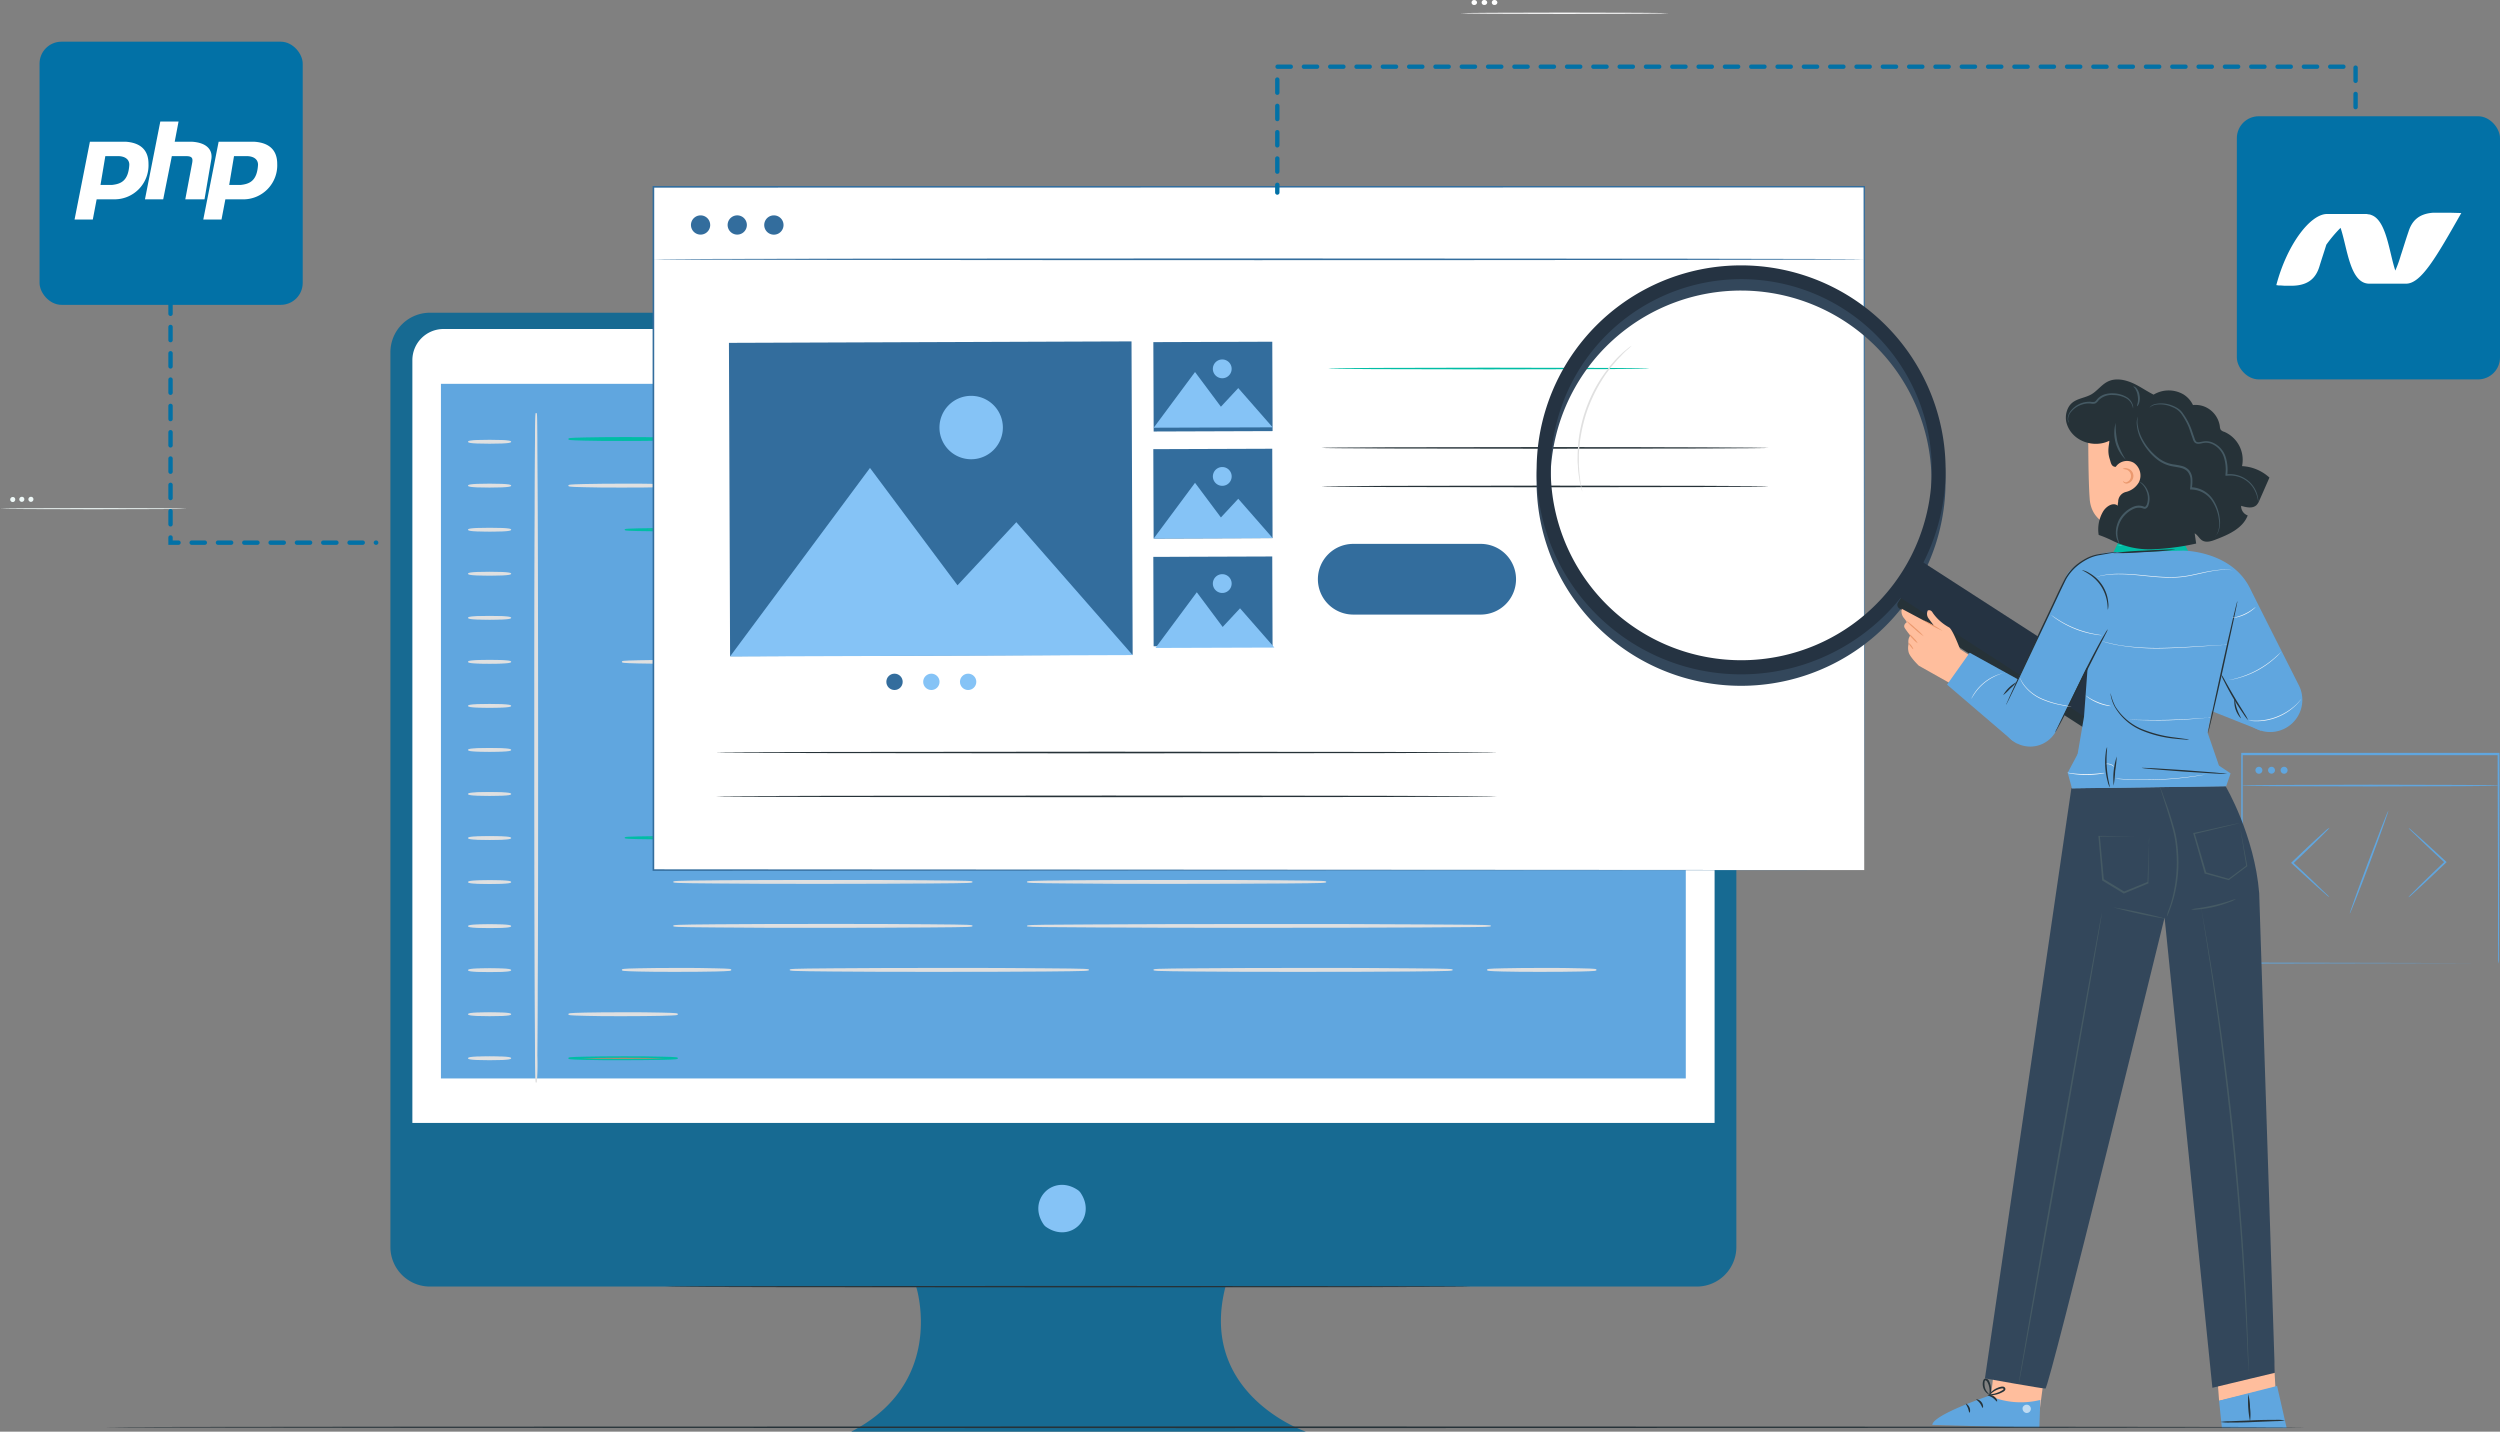 <svg xmlns="http://www.w3.org/2000/svg" width="570" height="326.414" viewBox="0 0 570 326.414">
  <rect x="0" y="0" width="570" height="326.414" fill="#808080" stroke="none"/>
  <g id="IT_Service_Denmark_ic_5" transform="translate(-817 -2775.495)">
    <g id="Group_310778" data-name="Group 310778" transform="translate(0 189)">
      <g id="Group_307029" data-name="Group 307029" transform="translate(1276.473 2600.207)">
        <rect id="Rectangle_163116" data-name="Rectangle 163116" width="60" height="60" rx="5" transform="translate(50.527 12.793)" fill="#0271a6"/>
      </g>
      <path id="Path_141009" data-name="Path 141009" d="M591.976,472.566c-5.722,10.074-9.169,16.106-12.593,16.106h-8.373c-4.463,0-4.993-8.13-6.562-12.726l-.354.354a30.361,30.361,0,0,0-2.894,3.491c-.42,1.392-.972,3-1.569,4.949-.773,2.541-2.408,4.286-6.031,4.4h-1.988l-.906-.066h-.42L549.8,489c2.408-9.169,7.711-16.216,11.577-16.216h8.992s.353.066.663.11h.066a.2.2,0,0,1,.177.066h0c3.623,1.016,4.22,8.44,5.656,12.726a27.786,27.786,0,0,0,1.259-3.491c.486-1.436,1.017-3.248,1.745-5.369.773-2.474,2.342-4.109,5.656-4.33h3.8Z" transform="translate(786.2 2162.5)" fill="#fff"/>
    </g>
    <g id="IT_Service_Ireland_ic_5" transform="translate(0 175)">
      <g id="IT_Service_Bahrain_ic_6" transform="translate(606 -526.505)">
        <g id="IT_Service_Bahamas_ic_4" transform="translate(169.49 3114.712)">
          <path id="Path_137355" data-name="Path 137355" d="M84.14,150.127c0,.067-9.54.135-21.315.135s-21.315-.067-21.315-.135S51.05,150,62.825,150,84.14,150.051,84.14,150.127Z" transform="translate(0 -21.863)" fill="#eff9f8"/>
          <path id="Path_137356" data-name="Path 137356" d="M45.409,147.455a.574.574,0,1,1-.523-.455.531.531,0,0,1,.523.455Z" transform="translate(-0.433 -21.393)" fill="#eff9f8"/>
          <path id="Path_137357" data-name="Path 137357" d="M47.868,147.447a.574.574,0,1,1-.565-.5.531.531,0,0,1,.565.5Z" transform="translate(-0.816 -21.385)" fill="#eff9f8"/>
          <path id="Path_137358" data-name="Path 137358" d="M50.328,147.447a.574.574,0,1,1-.565-.5.531.531,0,0,1,.565.5Z" transform="translate(-1.201 -21.385)" fill="#eff9f8"/>
          <path id="Path_137402" data-name="Path 137402" d="M692.46,252.282a4,4,0,0,1,.607-.692l1.746-1.754c1.493-1.476,3.568-3.484,5.9-5.694l.059-.051v.3c-2.328-2.159-4.42-4.133-5.9-5.575l-1.763-1.687a4.41,4.41,0,0,1-.607-.675,3.475,3.475,0,0,1,.717.557l1.805,1.594c1.552,1.383,3.669,3.323,6.006,5.491l.16.152-.16.143-.051.051c-2.32,2.21-4.428,4.217-5.964,5.609l-1.839,1.687a4.573,4.573,0,0,1-.717.548Z" transform="translate(-101.843 -35.393)" fill="#60a6df"/>
          <path id="Path_137403" data-name="Path 137403" d="M669.515,236.41a3.727,3.727,0,0,1-.6.683l-1.755,1.763c-1.493,1.468-3.568,3.484-5.9,5.685l-.051.051v-.3c2.336,2.168,4.428,4.142,5.9,5.584.7.675,1.291,1.257,1.763,1.687a3.552,3.552,0,0,1,.607.675,4.293,4.293,0,0,1-.717-.557c-.5-.447-1.113-.987-1.847-1.628-1.544-1.392-3.669-3.332-6-5.491l-.16-.152.16-.152.051-.051c2.311-2.2,4.42-4.217,5.963-5.6l1.839-1.687A3.811,3.811,0,0,1,669.515,236.41Z" transform="translate(-96.882 -35.387)" fill="#60a6df"/>
          <path id="Path_137404" data-name="Path 137404" d="M676.609,255.286c-.1,0,1.788-5.348,4.217-11.809s4.5-11.75,4.6-11.708-1.78,5.339-4.217,11.851S676.719,255.32,676.609,255.286Z" transform="translate(-99.362 -34.661)" fill="#60a6df"/>
          <path id="Path_137405" data-name="Path 137405" d="M705.828,264.2V251.106c0-8.325-.051-20.244-.084-34.583l.169.169H647.425l.2-.2v47.666l-.177-.186,42.242.093,11.969.051H689.836l-42.36.093h-.186V216.16h58.867v.169c0,14.382-.068,26.317-.084,34.659,0,4.15,0,7.4-.051,9.633v2.53A2.942,2.942,0,0,1,705.828,264.2Z" transform="translate(-94.774 -32.217)" fill="#60a6df"/>
          <path id="Path_137406" data-name="Path 137406" d="M706.274,224.962c0,.118-13.2.2-29.522.2s-29.522-.084-29.522-.2,13.2-.2,29.522-.2S706.274,224.836,706.274,224.962Z" transform="translate(-94.764 -33.563)" fill="#60a6df"/>
          <path id="Path_137407" data-name="Path 137407" d="M652.706,220.713a.793.793,0,1,1-.784-.793A.793.793,0,0,1,652.706,220.713Z" transform="translate(-95.373 -32.806)" fill="#60a6df"/>
          <path id="Path_137408" data-name="Path 137408" d="M656.109,220.713a.784.784,0,1,1-.784-.793.793.793,0,0,1,.784.793Z" transform="translate(-95.908 -32.806)" fill="#60a6df"/>
          <path id="Path_137409" data-name="Path 137409" d="M659.516,220.713a.793.793,0,1,1-.793-.793A.793.793,0,0,1,659.516,220.713Z" transform="translate(-96.439 -32.806)" fill="#60a6df"/>
          <path id="Path_137415" data-name="Path 137415" d="M483.789,16.212c0,.084-10.662.152-23.82.152s-23.829-.067-23.829-.152,10.662-.152,23.829-.152S483.789,16.127,483.789,16.212Z" transform="translate(-61.74 -0.9)" fill="#fff"/>
          <path id="Path_137416" data-name="Path 137416" d="M440.507,13.226a.607.607,0,0,1-.624.565.565.565,0,1,1,0-1.122A.607.607,0,0,1,440.507,13.226Z" transform="translate(-62.228 -0.369)" fill="#fff"/>
          <path id="Path_137417" data-name="Path 137417" d="M443.253,13.224a.607.607,0,0,1-.641.557.565.565,0,1,1,0-1.122.607.607,0,0,1,.641.565Z" transform="translate(-62.655 -0.367)" fill="#fff"/>
          <path id="Path_137418" data-name="Path 137418" d="M446,13.224a.607.607,0,0,1-.641.557.565.565,0,1,1,0-1.122.607.607,0,0,1,.641.565Z" transform="translate(-63.086 -0.367)" fill="#fff"/>
          <g id="freepik--Device--inject-34" transform="translate(130.52 83.589)">
            <path id="Path_137419" data-name="Path 137419" d="M433.033,96H144.2a9.017,9.017,0,0,0-9.017,9.017v204a9.025,9.025,0,0,0,9.017,9.017H255.048s7.052,21.8-14.8,33.082H343.9s-24.681-8.435-18.312-33.082H433.033a9.017,9.017,0,0,0,9.025-9.017V105a9.008,9.008,0,0,0-9.025-9Z" transform="translate(-135.18 -96)" fill="#176a92"/>
            <path id="Path_137420" data-name="Path 137420" d="M319.885,333.461c3.922,5.626-2.2,11.809-7.836,7.844a2.244,2.244,0,0,1-.489-.489c-3.914-5.609,2.2-11.75,7.844-7.836a2.6,2.6,0,0,1,.481.481Z" transform="translate(-162.591 -132.896)" fill="#85c3f6"/>
            <path id="Path_137421" data-name="Path 137421" d="M148.188,100.4H430.927a7.111,7.111,0,0,1,7.1,7.111h0v173.9H141.12v-173.9a7.111,7.111,0,0,1,7.069-7.111Z" transform="translate(-136.11 -96.689)" fill="#fff"/>
            <path id="Path_137422" data-name="Path 137422" d="M393.014,359.22c0,.11-41.095.177-91.8.177s-91.8-.067-91.8-.177,41.095-.16,91.8-.16S393.014,359.128,393.014,359.22Z" transform="translate(-146.799 -137.171)" fill="#263238"/>
            <path id="Path_137919" data-name="Path 137919" d="M0,0H283.826V158.374H0Z" transform="translate(11.522 16.212)" fill="#60a6df"/>
            <path id="Path_137423" data-name="Path 137423" d="M174.54,275.64c-.152,0-.27-34.128-.27-76.184s.118-76.176.27-76.176.278,34.111.278,76.176S174.692,275.64,174.54,275.64Z" transform="translate(-141.298 -100.27)" fill="#e0e0e0"/>
            <path id="Path_137424" data-name="Path 137424" d="M174.509,275.78c-.076,0-.118,0-.16-.219h0c-.059-.455-.076-1.83-.11-5.9,0-3.838-.059-9.329-.084-16.33-.059-14.39-.084-33.52-.084-53.882s0-39.5.084-53.882c0-7.009.051-12.5.084-16.338,0-4.091.051-5.474.11-5.9h0c0-.219.084-.219.16-.219s.118,0,.16.219h0c.067.455.076,1.83.11,5.9,0,3.838.067,9.329.084,16.338.051,14.4.084,33.529.084,53.882s0,39.484-.084,53.882c0,7-.051,12.492-.084,16.33a51.261,51.261,0,0,1-.11,5.9h0C174.627,275.78,174.585,275.78,174.509,275.78Zm0-135.8c-.059,14.027-.1,35.545-.1,59.432s.042,45.414.1,59.415c.067-14.027.1-35.536.1-59.415s-.034-45.405-.1-59.432Z" transform="translate(-141.267 -100.241)" fill="#e0e0e0"/>
            <path id="Path_137425" data-name="Path 137425" d="M165.851,130.78a19.97,19.97,0,0,1-4.74.278,19.97,19.97,0,0,1-4.74-.278,20.317,20.317,0,0,1,4.74-.27A21.478,21.478,0,0,1,165.851,130.78Z" transform="translate(-138.496 -101.401)" fill="#e0e0e0"/>
            <path id="Path_137426" data-name="Path 137426" d="M161.088,131.244c-4.918,0-4.918-.287-4.918-.447s0-.447,4.918-.447,4.909.3,4.909.447S165.988,131.244,161.088,131.244Zm-3.669-.447c.784.059,2.024.1,3.669.1s2.927-.042,3.694-.1c-.776-.051-2.016-.1-3.694-.1s-2.927,0-3.7.059Z" transform="translate(-138.465 -101.376)" fill="#e0e0e0"/>
            <path id="Path_137427" data-name="Path 137427" d="M165.851,142.69a20.516,20.516,0,0,1-4.74.278,20.514,20.514,0,0,1-4.74-.278,20.88,20.88,0,0,1,4.74-.27A21.478,21.478,0,0,1,165.851,142.69Z" transform="translate(-138.496 -103.265)" fill="#e0e0e0"/>
            <path id="Path_137428" data-name="Path 137428" d="M161.088,143.1c-4.918,0-4.918-.287-4.918-.447s0-.447,4.918-.447,4.909.3,4.909.447S165.988,143.1,161.088,143.1Zm-3.669-.447c.784.059,2.024.1,3.669.1s2.927-.042,3.694-.1c-.776-.051-2.016-.1-3.694-.1s-2.927.067-3.7.1Z" transform="translate(-138.465 -103.232)" fill="#e0e0e0"/>
            <path id="Path_137429" data-name="Path 137429" d="M165.851,154.6a20.516,20.516,0,0,1-4.74.278,20.515,20.515,0,0,1-4.74-.278,20.88,20.88,0,0,1,4.74-.27A20.881,20.881,0,0,1,165.851,154.6Z" transform="translate(-138.496 -105.129)" fill="#e0e0e0"/>
            <path id="Path_137430" data-name="Path 137430" d="M161.088,155.016c-4.918,0-4.918-.287-4.918-.447s0-.439,4.918-.439,4.909.278,4.909.439S165.988,155.016,161.088,155.016Zm-3.669-.447c.784.059,2.016.1,3.669.1s2.927-.042,3.694-.1c-.776-.051-2.016-.11-3.694-.11s-2.918.059-3.695.11Z" transform="translate(-138.465 -105.098)" fill="#e0e0e0"/>
            <path id="Path_137431" data-name="Path 137431" d="M165.851,166.5a20.515,20.515,0,0,1-4.74.278,20.514,20.514,0,0,1-4.74-.278,20.882,20.882,0,0,1,4.74-.27A21.478,21.478,0,0,1,165.851,166.5Z" transform="translate(-138.496 -106.992)" fill="#e0e0e0"/>
            <path id="Path_137432" data-name="Path 137432" d="M161.088,166.914c-4.918,0-4.918-.287-4.918-.447s0-.447,4.918-.447,4.909.3,4.909.447S165.988,166.914,161.088,166.914Zm-3.669-.439c.784.051,2.016.093,3.669.093s2.927,0,3.661-.093c-.843-.059-2.067-.11-3.661-.11s-2.885.051-3.686.11Z" transform="translate(-138.465 -106.959)" fill="#e0e0e0"/>
            <path id="Path_137433" data-name="Path 137433" d="M165.851,178.4a20.514,20.514,0,0,1-4.74.278,20.513,20.513,0,0,1-4.74-.278,20.882,20.882,0,0,1,4.74-.27A22.107,22.107,0,0,1,165.851,178.4Z" transform="translate(-138.496 -108.85)" fill="#e0e0e0"/>
            <path id="Path_137434" data-name="Path 137434" d="M161.088,178.836c-4.918,0-4.918-.287-4.918-.447s0-.439,4.918-.439,4.909.287,4.909.439S165.988,178.836,161.088,178.836Zm-3.669-.447c.784.059,2.016.1,3.669.1s2.927-.042,3.694-.1c-.776-.051-2.016-.1-3.694-.1s-2.918.051-3.695.1Z" transform="translate(-138.465 -108.826)" fill="#e0e0e0"/>
            <path id="Path_137435" data-name="Path 137435" d="M165.851,190.31a19.97,19.97,0,0,1-4.74.278,19.97,19.97,0,0,1-4.74-.278,20.318,20.318,0,0,1,4.74-.27A21.478,21.478,0,0,1,165.851,190.31Z" transform="translate(-138.496 -110.718)" fill="#e0e0e0"/>
            <path id="Path_137436" data-name="Path 137436" d="M161.088,190.726c-4.918,0-4.918-.287-4.918-.447s0-.439,4.918-.439,4.909.287,4.909.439S165.988,190.726,161.088,190.726Zm-3.669-.447c.784.059,2.016.1,3.669.1a35.162,35.162,0,0,0,3.694-.1c-.776-.051-2.016-.093-3.694-.093s-2.918.042-3.695.093Z" transform="translate(-138.465 -110.687)" fill="#e0e0e0"/>
            <path id="Path_137437" data-name="Path 137437" d="M165.851,202.22a20.514,20.514,0,0,1-4.74.278,20.512,20.512,0,0,1-4.74-.278,20.882,20.882,0,0,1,4.74-.27A21.48,21.48,0,0,1,165.851,202.22Z" transform="translate(-138.496 -112.582)" fill="#e0e0e0"/>
            <path id="Path_137438" data-name="Path 137438" d="M161.088,202.636c-4.918,0-4.918-.287-4.918-.447s0-.439,4.918-.439,4.909.287,4.909.439S165.988,202.636,161.088,202.636Zm-3.669-.447c.784.059,2.024.11,3.669.11s2.927-.051,3.694-.11c-.776-.051-2.016-.1-3.694-.1s-2.927.051-3.7.1Z" transform="translate(-138.465 -112.551)" fill="#e0e0e0"/>
            <path id="Path_137439" data-name="Path 137439" d="M165.851,214.128a20.822,20.822,0,0,1-4.74.27,20.821,20.821,0,0,1-4.74-.27,20.573,20.573,0,0,1,4.74-.278A20.574,20.574,0,0,1,165.851,214.128Z" transform="translate(-138.496 -114.445)" fill="#e0e0e0"/>
            <path id="Path_137440" data-name="Path 137440" d="M161.088,214.536c-4.918,0-4.918-.278-4.918-.439s0-.447,4.918-.447,4.909.287,4.909.447S165.988,214.536,161.088,214.536Zm-3.669-.439c.784.051,2.016.1,3.669.1s2.927-.051,3.694-.1c-.776-.059-2.016-.1-3.694-.1s-2.918.042-3.695.1Z" transform="translate(-138.465 -114.413)" fill="#e0e0e0"/>
            <path id="Path_137441" data-name="Path 137441" d="M165.851,226a20.821,20.821,0,0,1-4.74.27,20.82,20.82,0,0,1-4.74-.27,20.575,20.575,0,0,1,4.74-.278A22.413,22.413,0,0,1,165.851,226Z" transform="translate(-138.496 -116.299)" fill="#e0e0e0"/>
            <path id="Path_137442" data-name="Path 137442" d="M161.088,226.446c-4.918,0-4.918-.287-4.918-.439s0-.447,4.918-.447,4.909.287,4.909.447S165.988,226.446,161.088,226.446Zm-3.669-.439c.784.051,2.016.1,3.669.1s2.927-.051,3.661-.1c-.843-.059-2.067-.1-3.661-.1s-2.885.076-3.686.076Z" transform="translate(-138.465 -116.277)" fill="#e0e0e0"/>
            <path id="Path_137443" data-name="Path 137443" d="M165.851,237.948a20.515,20.515,0,0,1-4.74.278,20.515,20.515,0,0,1-4.74-.278,20.573,20.573,0,0,1,4.74-.278A20.026,20.026,0,0,1,165.851,237.948Z" transform="translate(-138.496 -118.173)" fill="#e0e0e0"/>
            <path id="Path_137444" data-name="Path 137444" d="M161.088,238.356c-4.918,0-4.918-.287-4.918-.447s0-.439,4.918-.439,4.909.278,4.909.439S165.988,238.356,161.088,238.356Zm-3.669-.447c.843.059,2.058.11,3.669.11s2.927-.051,3.661-.11c-.776-.051-2.024-.1-3.661-.1s-2.91.051-3.686.1Z" transform="translate(-138.465 -118.141)" fill="#e0e0e0"/>
            <path id="Path_137445" data-name="Path 137445" d="M165.851,249.848a21.415,21.415,0,0,1-4.74.27,21.414,21.414,0,0,1-4.74-.27,21.152,21.152,0,0,1,4.74-.278A20.575,20.575,0,0,1,165.851,249.848Z" transform="translate(-138.496 -120.035)" fill="#e0e0e0"/>
            <path id="Path_137446" data-name="Path 137446" d="M161.088,250.256c-4.918,0-4.918-.287-4.918-.439s0-.447,4.918-.447,4.909.287,4.909.447S165.988,250.256,161.088,250.256Zm-3.669-.439c.784.051,2.016.1,3.669.1s2.927-.051,3.694-.1c-.776-.059-2.016-.1-3.694-.1s-2.918.042-3.695.1Z" transform="translate(-138.465 -120.004)" fill="#e0e0e0"/>
            <path id="Path_137447" data-name="Path 137447" d="M165.851,261.754a21.414,21.414,0,0,1-4.74.27,21.414,21.414,0,0,1-4.74-.27,21.153,21.153,0,0,1,4.74-.278,23.1,23.1,0,0,1,4.74.278Z" transform="translate(-138.496 -121.895)" fill="#e0e0e0"/>
            <path id="Path_137448" data-name="Path 137448" d="M161.088,262.174c-4.918,0-4.918-.3-4.918-.447s0-.447,4.918-.447,4.909.287,4.909.447S165.988,262.174,161.088,262.174Zm-3.669-.447c.784.051,2.016.1,3.669.1s2.927-.051,3.661-.1c-.843-.059-2.067-.11-3.661-.11s-2.885.051-3.686.11Z" transform="translate(-138.465 -121.868)" fill="#e0e0e0"/>
            <path id="Path_137449" data-name="Path 137449" d="M165.851,273.658a20.821,20.821,0,0,1-4.74.27,20.821,20.821,0,0,1-4.74-.27,20.575,20.575,0,0,1,4.74-.278A20.575,20.575,0,0,1,165.851,273.658Z" transform="translate(-138.496 -123.762)" fill="#e0e0e0"/>
            <path id="Path_137450" data-name="Path 137450" d="M161.088,274.066c-4.918,0-4.918-.287-4.918-.439s0-.447,4.918-.447,4.909.287,4.909.447S165.988,274.066,161.088,274.066Zm-3.669-.439c.784.051,2.016.1,3.669.1s2.927-.051,3.694-.1c-.776-.059-2.016-.1-3.694-.1s-2.918.042-3.695.1Z" transform="translate(-138.465 -123.73)" fill="#e0e0e0"/>
            <path id="Path_137451" data-name="Path 137451" d="M165.851,285.568a21.414,21.414,0,0,1-4.74.27,21.414,21.414,0,0,1-4.74-.27,21.152,21.152,0,0,1,4.74-.278A20.575,20.575,0,0,1,165.851,285.568Z" transform="translate(-138.496 -125.626)" fill="#e0e0e0"/>
            <path id="Path_137452" data-name="Path 137452" d="M161.088,285.984c-4.918,0-4.918-.3-4.918-.447s0-.447,4.918-.447,4.909.287,4.909.447S165.988,285.984,161.088,285.984Zm-3.669-.447c.784.051,2.016.1,3.669.1s2.927-.051,3.694-.1c-.776-.059-2.016-.1-3.694-.1s-2.918.042-3.695.1Z" transform="translate(-138.465 -125.594)" fill="#e0e0e0"/>
            <path id="Path_137453" data-name="Path 137453" d="M165.851,297.468a20.821,20.821,0,0,1-4.74.27,20.821,20.821,0,0,1-4.74-.27,20.575,20.575,0,0,1,4.74-.278A20.575,20.575,0,0,1,165.851,297.468Z" transform="translate(-138.496 -127.488)" fill="#e0e0e0"/>
            <path id="Path_137454" data-name="Path 137454" d="M161.088,297.884c-4.918,0-4.918-.287-4.918-.447s0-.447,4.918-.447,4.909.287,4.909.447S165.988,297.884,161.088,297.884Zm-3.669-.447c.784.051,2.024.1,3.669.1s2.927-.051,3.694-.1c-.776-.059-2.016-.1-3.694-.1s-2.927.042-3.7.1Z" transform="translate(-138.465 -127.457)" fill="#e0e0e0"/>
            <path id="Path_137455" data-name="Path 137455" d="M208.1,130.088c0,.143-5.508.27-12.3.27s-12.307-.127-12.307-.27,5.508-.278,12.307-.278S208.1,129.97,208.1,130.088Z" transform="translate(-142.743 -101.292)" fill="#00bda5"/>
            <path id="Path_137456" data-name="Path 137456" d="M195.774,130.5c-3.29,0-6.385,0-8.713-.076-3.77-.084-3.77-.152-3.77-.363s0-.287,3.77-.363c2.328-.051,5.424-.084,8.713-.084s6.377,0,8.7.084c3.77.076,3.77.143,3.77.363s0,.278-3.77.363C202.15,130.479,199.072,130.5,195.774,130.5Zm-9.616-.439c2.151.059,5.491.1,9.616.1s7.456,0,9.607-.1c-2.151-.067-5.491-.1-9.607-.1S188.3,129.99,186.158,130.057Z" transform="translate(-142.71 -101.26)" fill="#00bda5"/>
            <path id="Path_137457" data-name="Path 137457" d="M208.1,297.468c0,.152-5.508.27-12.3.27s-12.307-.118-12.307-.27,5.508-.278,12.307-.278S208.1,297.317,208.1,297.468Z" transform="translate(-142.743 -127.488)" fill="#ff725e"/>
            <path id="Path_137458" data-name="Path 137458" d="M195.774,297.884c-3.29,0-6.385,0-8.713-.076-3.77-.093-3.77-.152-3.77-.371s0-.287,3.77-.363c2.328-.051,5.424-.084,8.713-.084s6.377,0,8.7.084c3.77.076,3.77.143,3.77.363s0,.278-3.77.371C202.15,297.842,199.072,297.884,195.774,297.884Zm-9.616-.447c2.151.059,5.483.1,9.616.1s7.456-.042,9.607-.1c-2.151-.059-5.483-.1-9.607-.1S188.3,297.378,186.158,297.437Z" transform="translate(-142.71 -127.457)" fill="#00bda5"/>
            <path id="Path_137459" data-name="Path 137459" d="M244.766,154.6c0,.152-10.307.278-23.027.278s-23.019-.127-23.019-.278,10.307-.27,23.019-.27S244.766,154.448,244.766,154.6Z" transform="translate(-145.125 -105.129)" fill="#ff725e"/>
            <path id="Path_137460" data-name="Path 137460" d="M221.7,155.016c-6.149,0-11.927,0-16.279-.084-6.917-.076-6.917-.135-6.917-.363s0-.278,6.917-.363c4.352-.059,10.122-.076,16.279-.076s11.935,0,16.288.076c6.917.084,6.917.127,6.917.363s0,.287-6.917.363C233.64,154.982,227.862,155.016,221.7,155.016Zm-17.933-.447c4.007.059,10.206.1,17.933.1s13.918-.042,17.949-.1c-4.007-.059-10.257-.11-17.949-.11s-13.918.051-17.924.11Z" transform="translate(-145.09 -105.098)" fill="#00bda5"/>
            <path id="Path_137461" data-name="Path 137461" d="M307.895,154.6c0,.152-10.316.278-23.019.278s-23.036-.127-23.036-.278,10.307-.27,23.036-.27S307.895,154.448,307.895,154.6Z" transform="translate(-155.003 -105.129)" fill="#e0e0e0"/>
            <path id="Path_137462" data-name="Path 137462" d="M284.844,155.016c-6.157,0-11.944,0-16.3-.084-6.908-.076-6.908-.135-6.908-.363s0-.278,6.908-.363c4.361-.059,10.122-.076,16.3-.076s11.919,0,16.271.076c6.917.084,6.917.127,6.917.363s0,.287-6.917.363C296.771,154.982,290.985,155.016,284.844,155.016Zm-17.949-.447c4.007.059,10.215.1,17.949.1s13.918-.042,17.933-.1c-4.007-.059-10.215-.11-17.933-.11S270.876,154.51,266.895,154.569Z" transform="translate(-154.972 -105.098)" fill="#e0e0e0"/>
            <path id="Path_137463" data-name="Path 137463" d="M279.727,166.5c0,.152-15.183.278-33.942.278s-33.925-.127-33.925-.278,15.183-.27,33.925-.27S279.727,166.357,279.727,166.5Z" transform="translate(-147.181 -106.992)" fill="#e0e0e0"/>
            <path id="Path_137464" data-name="Path 137464" d="M245.749,166.914c-9.068,0-17.578,0-24-.076-10.122-.084-10.122-.127-10.122-.371s0-.278,10.122-.363c6.419-.051,14.947-.084,24-.084s17.578,0,24,.084c10.122.084,10.122.127,10.122.363s0,.287-10.122.371C263.336,166.847,254.817,166.914,245.749,166.914Zm-26.443-.447c5.9.067,15.039.1,26.443.1s20.547,0,26.443-.1c-5.9-.059-15.031-.1-26.443-.1S225.2,166.408,219.306,166.467Z" transform="translate(-147.145 -106.959)" fill="#e0e0e0"/>
            <path id="Path_137465" data-name="Path 137465" d="M279.727,178.41c0,.152-15.183.278-33.942.278s-33.925-.127-33.925-.278,15.183-.27,33.925-.27S279.727,178.275,279.727,178.41Z" transform="translate(-147.181 -108.856)" fill="#e0e0e0"/>
            <path id="Path_137466" data-name="Path 137466" d="M245.749,178.836c-9.059,0-17.578,0-24-.084-10.122-.076-10.122-.127-10.122-.363s0-.278,10.122-.363c6.411-.059,14.93-.076,24-.076s17.578,0,24,.076c10.122.084,10.122.127,10.122.363s0,.287-10.122.363C263.328,178.836,254.808,178.836,245.749,178.836Zm-26.427-.447c5.9.067,15.031.1,26.427.1s20.514,0,26.427-.1c-5.854-.059-15.031-.1-26.427-.1s-20.522.034-26.427.093Z" transform="translate(-147.145 -108.826)" fill="#e0e0e0"/>
            <path id="Path_137467" data-name="Path 137467" d="M335.1,214.128c0,.152-15.183.27-33.925.27s-33.934-.118-33.934-.27,15.183-.278,33.934-.278S335.1,213.977,335.1,214.128Z" transform="translate(-155.849 -114.445)" fill="#e0e0e0"/>
            <path id="Path_137468" data-name="Path 137468" d="M301.139,214.536c-9.059,0-17.578,0-24-.076-10.122-.084-10.122-.126-10.122-.363s0-.287,10.122-.363c6.411-.051,14.93-.084,24-.084s17.578,0,23.989.084c10.122.076,10.122.126,10.122.363s0,.278-10.122.363C318.718,214.519,310.2,214.536,301.139,214.536Zm-26.427-.439c5.9.059,15.031.1,26.427.1s20.505-.042,26.418-.1c-5.9-.059-15.023-.1-26.418-.1S280.609,214.038,274.713,214.1Z" transform="translate(-155.814 -114.413)" fill="#e0e0e0"/>
            <path id="Path_137469" data-name="Path 137469" d="M311.237,190.31c0,.16-15.183.278-33.925.278s-33.942-.118-33.942-.278,15.183-.27,33.942-.27S311.237,190.167,311.237,190.31Z" transform="translate(-152.113 -110.718)" fill="#e0e0e0"/>
            <path id="Path_137470" data-name="Path 137470" d="M277.239,190.726c-9.068,0-17.578,0-24-.076-10.122-.084-10.122-.127-10.122-.371s0-.278,10.122-.354c6.411-.059,14.938-.084,24-.084s17.578,0,23.989.084c10.122.076,10.122.127,10.122.354s0,.287-10.122.371C294.818,190.7,286.29,190.726,277.239,190.726Zm-26.427-.447c5.9.067,15.031.1,26.427.1s20.514,0,26.418-.1c-5.854-.059-15.023-.093-26.418-.093S256.709,190.186,250.813,190.279Z" transform="translate(-152.074 -110.687)" fill="#e0e0e0"/>
            <path id="Path_137471" data-name="Path 137471" d="M409.519,190.31c0,.16-15.183.278-33.925.278s-33.934-.118-33.934-.278,15.183-.27,33.934-.27S409.519,190.167,409.519,190.31Z" transform="translate(-167.496 -110.718)" fill="#e0e0e0"/>
            <path id="Path_137472" data-name="Path 137472" d="M375.559,190.726c-9.068,0-17.578,0-24-.076-10.122-.084-10.122-.127-10.122-.371s0-.278,10.122-.354c6.411-.059,14.938-.084,24-.084s17.578,0,23.989.084c10.122.076,10.122.127,10.122.354s0,.287-10.122.371C393.138,190.7,384.618,190.726,375.559,190.726Zm-26.427-.447c5.9.067,15.031.1,26.427.1s20.514,0,26.418-.1c-5.9-.059-15.023-.093-26.418-.093S355.029,190.186,349.133,190.279Z" transform="translate(-167.462 -110.687)" fill="#e0e0e0"/>
            <path id="Path_137473" data-name="Path 137473" d="M375.337,166.5c0,.152-15.183.278-33.942.278s-33.925-.127-33.925-.278,15.183-.27,33.925-.27S375.337,166.357,375.337,166.5Z" transform="translate(-162.145 -106.992)" fill="#e0e0e0"/>
            <path id="Path_137474" data-name="Path 137474" d="M341.359,166.914c-9.068,0-17.578,0-24-.076-10.122-.084-10.122-.127-10.122-.371s0-.278,10.122-.363c6.419-.051,14.947-.084,24-.084s17.578,0,24,.084c10.122.084,10.122.127,10.122.363s0,.287-10.122.371C358.946,166.847,350.427,166.914,341.359,166.914Zm-26.443-.447c5.9.067,15.031.1,26.443.1s20.514,0,26.452-.1c-5.9-.059-15.039-.1-26.452-.1S320.812,166.408,314.916,166.467Z" transform="translate(-162.109 -106.959)" fill="#e0e0e0"/>
            <path id="Path_137475" data-name="Path 137475" d="M430.9,214.128c0,.152-15.183.27-33.925.27s-33.934-.118-33.934-.27,15.183-.278,33.934-.278S430.9,213.977,430.9,214.128Z" transform="translate(-170.842 -114.445)" fill="#e0e0e0"/>
            <path id="Path_137476" data-name="Path 137476" d="M396.939,214.536c-9.059,0-17.578,0-24-.076-10.122-.084-10.122-.126-10.122-.363s0-.287,10.122-.363c6.411-.051,14.93-.084,24-.084s17.578,0,24,.084c10.122.076,10.122.126,10.122.363s0,.278-10.122.363C414.518,214.519,405.99,214.536,396.939,214.536Zm-26.427-.439c5.9.059,15.031.1,26.427.1s20.514-.042,26.427-.1c-5.9-.059-15.031-.1-26.427-.1S376.417,214.038,370.513,214.1Z" transform="translate(-170.808 -114.413)" fill="#e0e0e0"/>
            <path id="Path_137477" data-name="Path 137477" d="M412.827,178.41c0,.152-23.618.278-52.693.278s-52.684-.127-52.684-.278,23.618-.27,52.684-.27S412.827,178.275,412.827,178.41Z" transform="translate(-162.142 -108.856)" fill="#e0e0e0"/>
            <path id="Path_137478" data-name="Path 137478" d="M360.123,178.84c-14.069,0-27.3,0-37.257-.084-11.547-.059-14.55-.093-15.326-.2h-.051c-.219,0-.219-.084-.219-.143s0-.11.219-.143h.042c.784-.11,3.779-.143,15.335-.2,9.953-.059,23.179-.084,37.257-.084s27.312,0,37.265.084c11.547.059,14.542.093,15.326.2h.084c.219,0,.219.084.219.143s0,.11-.219.143h-.042c-.784.11-3.787.143-15.335.2C387.427,178.84,374.193,178.84,360.123,178.84Zm-41.086-.447c9.709.067,24.6.1,41.112.1s31.4,0,41.1-.1c-9.7-.059-24.6-.1-41.1-.1s-31.428.034-41.112.093Z" transform="translate(-162.114 -108.831)" fill="#e0e0e0"/>
            <path id="Path_137479" data-name="Path 137479" d="M208.1,142.69c0,.152-5.508.278-12.3.278s-12.307-.127-12.307-.278,5.508-.27,12.307-.27S208.1,142.547,208.1,142.69Z" transform="translate(-142.743 -103.265)" fill="#e0e0e0"/>
            <path id="Path_137480" data-name="Path 137480" d="M195.774,143.1c-3.29,0-6.385,0-8.713-.084-3.77-.076-3.77-.143-3.77-.363s0-.278,3.77-.363c2.328-.051,5.424-.084,8.713-.084s6.377,0,8.7.084c3.77.084,3.77.152,3.77.363s0,.287-3.77.363C202.15,143.079,199.072,143.1,195.774,143.1Zm-9.616-.447c2.151.067,5.483.1,9.616.1s7.456,0,9.607-.1c-2.151-.059-5.483-.1-9.607-.1S188.3,142.623,186.158,142.657Z" transform="translate(-142.71 -103.232)" fill="#e0e0e0"/>
            <path id="Path_137481" data-name="Path 137481" d="M208.1,285.568c0,.143-5.508.27-12.3.27s-12.307-.127-12.307-.27,5.508-.278,12.307-.278S208.1,285.417,208.1,285.568Z" transform="translate(-142.743 -125.626)" fill="#e0e0e0"/>
            <path id="Path_137482" data-name="Path 137482" d="M195.774,285.984c-3.29,0-6.385,0-8.713-.084-3.77-.084-3.77-.152-3.77-.363s0-.287,3.77-.371c2.328-.051,5.424-.076,8.713-.076s6.377,0,8.7.076c3.77.084,3.77.152,3.77.371s0,.278-3.77.363C202.15,285.95,199.072,285.984,195.774,285.984Zm-9.607-.447c2.151.059,5.483.1,9.607.1s7.456-.042,9.6-.1c-2.142-.059-5.483-.1-9.6-.1S188.3,285.478,186.166,285.537Z" transform="translate(-142.71 -125.594)" fill="#e0e0e0"/>
            <path id="Path_137483" data-name="Path 137483" d="M222.565,190.31c0,.16-5.516.278-12.307.278s-12.3-.118-12.3-.278,5.508-.27,12.3-.27S222.565,190.167,222.565,190.31Z" transform="translate(-145.006 -110.718)" fill="#e0e0e0"/>
            <path id="Path_137484" data-name="Path 137484" d="M210.225,190.726c-3.281,0-6.385,0-8.7-.076-3.77-.084-3.77-.152-3.77-.371s0-.278,3.77-.354c2.328-.051,5.424-.084,8.7-.084s6.377,0,8.7.084c3.77.076,3.77.143,3.77.354s0,.287-3.77.371C216.61,190.7,213.515,190.726,210.225,190.726Zm-9.6-.447c2.142.067,5.483.1,9.6.1s7.44,0,9.633-.1c-2.134-.059-5.474-.093-9.59-.093s-7.5.034-9.641.093Z" transform="translate(-144.973 -110.687)" fill="#e0e0e0"/>
            <path id="Path_137485" data-name="Path 137485" d="M456.435,190.31c0,.16-5.508.278-12.3.278s-12.307-.118-12.307-.278,5.508-.27,12.307-.27S456.435,190.167,456.435,190.31Z" transform="translate(-181.608 -110.718)" fill="#e0e0e0"/>
            <path id="Path_137486" data-name="Path 137486" d="M444.085,190.726c-3.29,0-6.385,0-8.7-.076-3.77-.084-3.77-.152-3.77-.371s0-.278,3.77-.354c2.328-.051,5.415-.084,8.7-.084s6.377,0,8.7.084c3.77.076,3.77.143,3.77.354s0,.287-3.77.371C450.5,190.7,447.366,190.726,444.085,190.726Zm-9.616-.447c2.142.067,5.483.1,9.607.1s7.456,0,9.59-.1c-2.134-.059-5.474-.093-9.59-.093S436.654,190.22,434.469,190.279Z" transform="translate(-181.574 -110.687)" fill="#e0e0e0"/>
            <path id="Path_137487" data-name="Path 137487" d="M244.766,237.87c0,.152-10.307.278-23.027.278s-23.019-.127-23.019-.278,10.307-.27,23.019-.27S244.766,237.718,244.766,237.87Z" transform="translate(-145.125 -118.162)" fill="#ff725e"/>
            <path id="Path_137488" data-name="Path 137488" d="M221.7,238.286c-6.141,0-11.919,0-16.279-.084-6.917-.076-6.917-.135-6.917-.363s0-.278,6.917-.363c4.352-.051,10.122-.076,16.279-.076s11.935,0,16.288.076c6.917.084,6.917.127,6.917.363s0,.287-6.917.363C233.631,238.252,227.853,238.286,221.7,238.286Zm-17.949-.447c4.007.059,10.257.11,17.949.11s13.918-.051,17.958-.11c-4.007-.059-10.257-.1-17.958-.1S207.753,237.737,203.747,237.839Z" transform="translate(-145.09 -118.13)" fill="#00bda5"/>
            <path id="Path_137489" data-name="Path 137489" d="M307.895,237.87c0,.152-10.316.278-23.019.278s-23.036-.127-23.036-.278,10.307-.27,23.036-.27S307.895,237.718,307.895,237.87Z" transform="translate(-155.003 -118.162)" fill="#e0e0e0"/>
            <path id="Path_137490" data-name="Path 137490" d="M284.844,238.286c-6.149,0-11.935,0-16.3-.084-6.908-.076-6.908-.135-6.908-.363s0-.278,6.908-.363c4.352-.051,10.122-.076,16.3-.076s11.927,0,16.271.076c6.917.084,6.917.127,6.917.363s0,.287-6.917.363C296.763,238.252,290.977,238.286,284.844,238.286Zm-17.966-.447c4.007.059,10.257.11,17.966.11s13.918-.051,17.949-.11c-4.007-.059-10.215-.1-17.949-.1S270.876,237.737,266.878,237.839Z" transform="translate(-154.972 -118.13)" fill="#e0e0e0"/>
            <path id="Path_137491" data-name="Path 137491" d="M279.727,249.77c0,.152-15.183.278-33.942.278s-33.925-.127-33.925-.278,15.183-.27,33.925-.27S279.727,249.627,279.727,249.77Z" transform="translate(-147.181 -120.024)" fill="#e0e0e0"/>
            <path id="Path_137492" data-name="Path 137492" d="M245.749,250.216c-9.059,0-17.578,0-24-.084-10.122-.076-10.122-.127-10.122-.354s0-.287,10.122-.371c6.411-.051,14.93-.076,24-.076s17.578,0,24,.076c10.122.084,10.122.127,10.122.371s0,.278-10.122.354C263.328,250.173,254.808,250.216,245.749,250.216Zm-26.427-.439c5.9.059,15.031.093,26.427.093s20.514,0,26.427-.093c-5.854-.067-15.031-.1-26.427-.1s-20.522,0-26.427.076Z" transform="translate(-147.145 -119.998)" fill="#e0e0e0"/>
            <path id="Path_137493" data-name="Path 137493" d="M279.727,261.688c0,.143-15.183.27-33.942.27s-33.925-.127-33.925-.27,15.183-.278,33.925-.278S279.727,261.528,279.727,261.688Z" transform="translate(-147.181 -121.888)" fill="#e0e0e0"/>
            <path id="Path_137494" data-name="Path 137494" d="M245.749,262.1c-9.068,0-17.578,0-24-.084-10.122-.076-10.122-.127-10.122-.354s0-.287,10.122-.371c6.419-.051,14.947-.076,24-.076s17.578,0,24,.076c10.122.084,10.122.127,10.122.371s0,.278-10.122.354C263.336,262.07,254.817,262.1,245.749,262.1Zm-26.443-.439c5.9.059,15.039.1,26.443.1s20.547-.042,26.443-.1c-5.9-.067-15.031-.11-26.443-.11s-20.547.051-26.443.11Z" transform="translate(-147.145 -121.857)" fill="#e0e0e0"/>
            <path id="Path_137495" data-name="Path 137495" d="M311.237,273.588c0,.152-15.183.27-33.925.27s-33.942-.118-33.942-.27,15.183-.278,33.942-.278S311.237,273.437,311.237,273.588Z" transform="translate(-152.113 -123.751)" fill="#e0e0e0"/>
            <path id="Path_137496" data-name="Path 137496" d="M277.239,274c-9.059,0-17.578,0-24-.076-10.122-.093-10.122-.135-10.122-.371s0-.287,10.122-.363c6.4-.051,14.93-.084,24-.084s17.578,0,23.989.084c10.122.076,10.122.127,10.122.363s0,.278-10.122.371C294.809,273.979,286.29,274,277.239,274Zm-26.452-.447c5.9.059,15.039.1,26.452.1s20.547-.042,26.443-.1c-5.9-.067-15.039-.1-26.443-.1S256.683,273.456,250.787,273.557Z" transform="translate(-152.074 -123.719)" fill="#e0e0e0"/>
            <path id="Path_137497" data-name="Path 137497" d="M409.519,273.588c0,.152-15.183.27-33.925.27s-33.934-.118-33.934-.27,15.183-.278,33.934-.278S409.519,273.437,409.519,273.588Z" transform="translate(-167.496 -123.751)" fill="#e0e0e0"/>
            <path id="Path_137498" data-name="Path 137498" d="M375.559,274c-9.059,0-17.578,0-24-.076-10.122-.093-10.122-.135-10.122-.371s0-.287,10.122-.363c6.4-.051,14.93-.084,24-.084s17.578,0,23.989.084c10.122.076,10.122.127,10.122.363s0,.278-10.122.371C393.129,273.979,384.61,274,375.559,274Zm-26.452-.447c5.9.059,15.039.1,26.452.1s20.547-.042,26.443-.1c-5.862-.067-15.039-.1-26.443-.1S355,273.49,349.107,273.557Z" transform="translate(-167.462 -123.719)" fill="#e0e0e0"/>
            <path id="Path_137499" data-name="Path 137499" d="M375.337,249.77c0,.152-15.183.278-33.942.278s-33.925-.127-33.925-.278,15.183-.27,33.925-.27S375.337,249.627,375.337,249.77Z" transform="translate(-162.145 -120.024)" fill="#e0e0e0"/>
            <path id="Path_137500" data-name="Path 137500" d="M341.359,250.216c-9.059,0-17.578,0-24-.084-10.122-.076-10.122-.127-10.122-.354s0-.287,10.122-.371c6.411-.051,14.93-.076,24-.076s17.578,0,24,.076c10.122.084,10.122.127,10.122.371s0,.278-10.122.354C358.938,250.173,350.418,250.216,341.359,250.216Zm-26.427-.439c5.9.059,15.031.093,26.427.093s20.514,0,26.427-.093c-5.9-.067-15.023-.1-26.427-.1s-20.522,0-26.427.076Z" transform="translate(-162.109 -119.998)" fill="#e0e0e0"/>
            <path id="Path_137501" data-name="Path 137501" d="M412.827,261.688c0,.143-23.618.27-52.693.27s-52.684-.127-52.684-.27,23.618-.278,52.684-.278S412.827,261.528,412.827,261.688Z" transform="translate(-162.142 -121.888)" fill="#e0e0e0"/>
            <path id="Path_137502" data-name="Path 137502" d="M360.123,262.1c-14.078,0-27.3,0-37.257-.084-11.556-.059-14.55-.093-15.335-.2h-.042c-.219,0-.219-.084-.219-.143s0-.11.219-.143h.042c.784-.11,3.787-.143,15.335-.2,9.97-.051,23.2-.084,37.257-.084s27.3,0,37.265.084c11.539.059,14.542.093,15.326.2h.084c.219,0,.219.084.219.143s0,.11-.219.143h-.051c-.784.11-3.779.143-15.335.2C387.435,262.075,374.2,262.1,360.123,262.1Zm-41.137-.439c9.709.059,24.621.1,41.137.1s31.437-.042,41.137-.1c-9.7-.067-24.621-.11-41.137-.11s-31.428.051-41.137.11Z" transform="translate(-162.114 -121.862)" fill="#e0e0e0"/>
            <path id="Path_137503" data-name="Path 137503" d="M222.565,273.588c0,.152-5.516.27-12.307.27s-12.3-.118-12.3-.27,5.508-.278,12.3-.278S222.565,273.437,222.565,273.588Z" transform="translate(-145.006 -123.751)" fill="#e0e0e0"/>
            <path id="Path_137504" data-name="Path 137504" d="M210.225,274c-3.281,0-6.377,0-8.7-.076-3.77-.093-3.77-.16-3.77-.371s0-.287,3.77-.363c2.32-.051,5.424-.084,8.7-.084s6.385,0,8.7.084c3.77.076,3.77.143,3.77.363s0,.278-3.77.371C216.6,273.979,213.515,274,210.225,274Zm-9.607-.447c2.142.059,5.483.1,9.607.1s7.465-.042,9.607-.1c-2.142-.067-5.483-.1-9.607-.1S202.76,273.456,200.618,273.557Z" transform="translate(-144.973 -123.719)" fill="#e0e0e0"/>
            <path id="Path_137505" data-name="Path 137505" d="M456.435,273.588c0,.152-5.508.27-12.3.27s-12.307-.118-12.307-.27,5.508-.278,12.307-.278S456.435,273.437,456.435,273.588Z" transform="translate(-181.608 -123.751)" fill="#e0e0e0"/>
            <path id="Path_137506" data-name="Path 137506" d="M444.085,274c-3.29,0-6.377,0-8.7-.076-3.77-.093-3.77-.16-3.77-.371s0-.287,3.77-.363c2.32-.051,5.415-.084,8.7-.084s6.377,0,8.7.084c3.77.076,3.77.143,3.77.363s0,.278-3.77.371C450.5,273.979,447.366,274,444.085,274Zm-9.616-.447c2.142.059,5.483.1,9.616.1s7.465-.042,9.6-.1c-2.134-.067-5.474-.1-9.6-.1S436.654,273.49,434.469,273.557Z" transform="translate(-181.574 -123.719)" fill="#e0e0e0"/>
          </g>
          <g id="freepik--Window--inject-34" transform="translate(190.303 54.694)">
            <rect id="Rectangle_163120" data-name="Rectangle 163120" width="276.091" height="155.784" transform="translate(0.16 0.186)" fill="#fff"/>
            <path id="Path_137507" data-name="Path 137507" d="M494.133,218.891c0-1.172-.059-60.065-.143-155.776l.143.143-276.066.051h0l.194-.186V218.9l-.177-.177,276.083.177-276.083.186h-.194V62.93H494.31v.152C494.184,158.81,494.133,217.719,494.133,218.891Z" transform="translate(-217.89 -62.93)" fill="#336d9d"/>
            <path id="Path_137508" data-name="Path 137508" d="M494.133,82.714c0,.1-61.853.194-138.13.194s-138.113-.093-138.113-.194,61.836-.194,138.138-.194S494.133,82.6,494.133,82.714Z" transform="translate(-217.89 -65.996)" fill="#336d9d"/>
            <path id="Path_137509" data-name="Path 137509" d="M232.643,73.072A2.193,2.193,0,1,1,232,71.515a2.2,2.2,0,0,1,.639,1.556Z" transform="translate(-219.51 -64.173)" fill="#336d9d"/>
            <path id="Path_137510" data-name="Path 137510" d="M242.553,73.072a2.193,2.193,0,1,1-.639-1.556,2.2,2.2,0,0,1,.639,1.556Z" transform="translate(-221.061 -64.173)" fill="#336d9d"/>
            <path id="Path_137511" data-name="Path 137511" d="M252.463,73.072a2.2,2.2,0,1,1-2.193-2.2,2.2,2.2,0,0,1,2.193,2.2Z" transform="translate(-222.612 -64.173)" fill="#336d9d"/>
            <path id="Path_137512" data-name="Path 137512" d="M473.749,112.234c0,.11-16.4.194-36.624.194s-36.624-.084-36.624-.194,16.389-.194,36.624-.194S473.749,112.124,473.749,112.234Z" transform="translate(-246.47 -70.616)" fill="#00bda5"/>
            <path id="Path_137513" data-name="Path 137513" d="M500.638,133.686c0,.11-22.825.194-50.989.194s-50.989-.084-50.989-.194,22.825-.186,50.989-.186S500.638,133.61,500.638,133.686Z" transform="translate(-246.182 -73.975)" fill="#263238"/>
            <path id="Path_137514" data-name="Path 137514" d="M500.638,144.114c0,.1-22.825.186-50.989.186s-50.989-.084-50.989-.186,22.825-.194,50.989-.194S500.638,143.987,500.638,144.114Z" transform="translate(-246.182 -75.606)" fill="#263238"/>
            <path id="Path_137515" data-name="Path 137515" d="M434.842,175.789H405.775a8.064,8.064,0,0,1-8.055-8.064h0a8.064,8.064,0,0,1,8.055-8.055h29.067a8.055,8.055,0,0,1,8.055,8.055h0a8.055,8.055,0,0,1-8.055,8.064Z" transform="translate(-246.035 -78.071)" fill="#336d9d"/>
            <rect id="Rectangle_163121" data-name="Rectangle 163121" width="91.789" height="71.444" transform="translate(17.404 35.767) rotate(-0.21)" fill="#336d9d"/>
            <path id="Path_137516" data-name="Path 137516" d="M238.82,182.133l31.909-42.993L290.686,165.9l13.411-14.39,26.511,30.3Z" transform="translate(-221.166 -74.858)" fill="#85c3f6"/>
            <path id="Path_137517" data-name="Path 137517" d="M309.887,126.853a7.229,7.229,0,1,1-7.262-7.2h0a7.237,7.237,0,0,1,7.262,7.2Z" transform="translate(-230.026 -71.807)" fill="#85c3f6"/>
            <path id="Path_137920" data-name="Path 137920" d="M0,0H27.118V20.379H0Z" transform="translate(114.169 35.6) rotate(-0.2)" fill="#336d9d"/>
            <path id="Path_137518" data-name="Path 137518" d="M353.34,125.913l9.422-12.7,5.9,7.912,3.956-4.251,7.836,8.949Z" transform="translate(-239.089 -70.799)" fill="#85c3f6"/>
            <rect id="Rectangle_163123" data-name="Rectangle 163123" width="27.118" height="20.379" transform="translate(114.162 60.002) rotate(-0.2)" fill="#336d9d"/>
            <path id="Path_137519" data-name="Path 137519" d="M353.34,155.855l9.422-12.695,5.9,7.9,3.956-4.26,7.836,8.949Z" transform="translate(-239.089 -75.487)" fill="#85c3f6"/>
            <rect id="Rectangle_163124" data-name="Rectangle 163124" width="27.118" height="20.379" transform="translate(114.163 84.565) rotate(-0.2)" fill="#336d9d"/>
            <path id="Path_137520" data-name="Path 137520" d="M353.82,185.443l9.422-12.7,5.9,7.912,3.956-4.251,7.836,8.949Z" transform="translate(-239.164 -80.116)" fill="#85c3f6"/>
            <path id="Path_137521" data-name="Path 137521" d="M373.615,111.946a2.142,2.142,0,1,1-2.142-2.126,2.142,2.142,0,0,1,2.142,2.126Z" transform="translate(-241.592 -70.269)" fill="#85c3f6"/>
            <path id="Path_137522" data-name="Path 137522" d="M373.617,140.907a2.142,2.142,0,1,1-2.138-2.008,2.143,2.143,0,0,1,2.138,2.008Z" transform="translate(-241.593 -74.82)" fill="#85c3f6"/>
            <path id="Path_137523" data-name="Path 137523" d="M373.615,169.994a2.142,2.142,0,1,1-2.142-2.134,2.142,2.142,0,0,1,2.142,2.134Z" transform="translate(-241.592 -79.353)" fill="#85c3f6"/>
            <circle id="Ellipse_4705" data-name="Ellipse 4705" cx="1.864" cy="1.864" r="1.864" transform="translate(53.292 111.189)" fill="#336d9d"/>
            <circle id="Ellipse_4706" data-name="Ellipse 4706" cx="1.864" cy="1.864" r="1.864" transform="translate(61.693 111.189)" fill="#85c3f6"/>
            <circle id="Ellipse_4707" data-name="Ellipse 4707" cx="1.864" cy="1.864" r="1.864" transform="translate(70.077 111.189)" fill="#85c3f6"/>
            <path id="Path_137524" data-name="Path 137524" d="M413.153,216.034c0,.1-39.9.186-89.106.186s-89.106-.084-89.106-.186,39.88-.194,89.106-.194S413.153,215.924,413.153,216.034Z" transform="translate(-220.558 -86.862)" fill="#263238"/>
            <path id="Path_137525" data-name="Path 137525" d="M413.153,227.894c0,.11-39.9.186-89.106.186s-89.106-.076-89.106-.186,39.88-.194,89.106-.194S413.153,227.793,413.153,227.894Z" transform="translate(-220.558 -88.718)" fill="#263238"/>
          </g>
          <g id="freepik--Character--inject-34" transform="translate(391.844 72.793)">
            <path id="Path_137526" data-name="Path 137526" d="M493.876,225.519a46.624,46.624,0,1,1,27.263-84.5h0a46.624,46.624,0,0,1-27.263,84.5Zm.118-90.116a43.442,43.442,0,1,0,25.322,8.188,43.442,43.442,0,0,0-25.322-8.188Z" transform="translate(-447.321 -129.659)" fill="#33475b"/>
            <path id="Path_137527" data-name="Path 137527" d="M588.056,238.712h0a5.8,5.8,0,0,1-8.011,1.714L531.273,208.9a.985.985,0,0,1-.3-1.37h0l4.148-6.414a.985.985,0,0,1,1.35-.315l49.7,29.756a5.8,5.8,0,0,1,1.971,7.961A1.594,1.594,0,0,1,588.056,238.712Z" transform="translate(-448.548 -130.664)" fill="#263238"/>
            <path id="Path_137528" data-name="Path 137528" d="M493.876,222.869a46.624,46.624,0,1,1,27.263-84.509h0a46.625,46.625,0,0,1-27.263,84.509Zm.118-90.106a43.442,43.442,0,1,0,25.322,8.139,43.44,43.44,0,0,0-25.322-8.139Z" transform="translate(-447.321 -129.62)" fill="#253342"/>
            <path id="Path_137529" data-name="Path 137529" d="M530.4,205.69l5.2-8.06h0l51.758,33.412a4.71,4.71,0,0,1,1.4,6.493l-.118.177a4.7,4.7,0,0,1-6.493,1.4Z" transform="translate(-448.542 -130.62)" fill="#253342"/>
            <path id="Path_137530" data-name="Path 137530" d="M457.894,181.5a8.872,8.872,0,0,1-.384-1.419,10.2,10.2,0,0,1-.325-1.7,19.476,19.476,0,0,1-.276-2.266c0-.424-.059-.847-.089-1.32s0-.985,0-1.439c0-.985.1-2.049.177-3.163a33.245,33.245,0,0,1,4.641-13.7c.542-.877,1.123-1.724,1.744-2.552.305-.394.581-.778.857-1.133l.857-.985a17.574,17.574,0,0,1,1.586-1.626,11.908,11.908,0,0,1,1.3-1.133,7.074,7.074,0,0,1,1.163-.857,10.125,10.125,0,0,1-1.054.985,13.938,13.938,0,0,0-1.222,1.192c-.463.493-.985.985-1.537,1.665l-.857.985c-.286.355-.552.759-.847,1.143-.611.778-1.143,1.7-1.714,2.611a37.122,37.122,0,0,0-3.005,6.513,37.844,37.844,0,0,0-1.586,7c-.1,1.1-.217,2.148-.217,3.133v1.419a9.73,9.73,0,0,0,.059,1.31,21.672,21.672,0,0,0,.207,2.247,12.813,12.813,0,0,0,.246,1.714A10.535,10.535,0,0,1,457.894,181.5Z" transform="translate(-447.46 -129.893)" fill="#e0e0e0"/>
            <path id="Path_137531" data-name="Path 137531" d="M590.144,205.084h0a7.38,7.38,0,0,1-7.951-6.769v-.3c-.177-4.02-.315-8.089-.315-8.089s-6.109-.552-6.562-6.582-.305-19.972-.305-19.972h0a21.046,21.046,0,0,1,21.263,1.31l-.315,21.253v11.43C595.957,201.182,593.967,204.759,590.144,205.084Z" transform="translate(-449.197 -130.083)" fill="#ffbe9d"/>
            <path id="Path_137532" data-name="Path 137532" d="M583.049,179.486a.6.6,0,0,0,.089.266.985.985,0,0,0,.67.325,1.761,1.761,0,0,0,.128-3.488,1.119,1.119,0,0,0-.985.138,8.441,8.441,0,0,1,.847.148,1.517,1.517,0,0,1,1.044,1.507,1.429,1.429,0,0,1-1.123,1.389C583.315,179.811,583.1,179.447,583.049,179.486Z" transform="translate(-449.314 -130.31)" fill="#eb996e"/>
            <path id="Path_137533" data-name="Path 137533" d="M545.121,218.3s-1.665-4.5-2.513-4.976a10.84,10.84,0,0,1-3.695-3.291c-.463-.9-1.153-.552-1.153-.552h0a1.774,1.774,0,0,0,.167,1.793l1.3,1.754-7.39-3.941a2.385,2.385,0,0,0,.5,2.128c.847,1.054.571.985.571.985s-.857.562-.374,1.31a17.258,17.258,0,0,0,1.241,1.655,2.306,2.306,0,0,0-.384,1.9,3.881,3.881,0,0,0,0,1.9c.246,1.094,2.325,3.094,2.325,3.094l8.562,4.818,4.276-6.355Z" transform="translate(-448.562 -130.788)" fill="#ffbe9d"/>
            <path id="Path_137534" data-name="Path 137534" d="M536.82,211.72a24.874,24.874,0,0,0,4.394,2.444,24.868,24.868,0,0,0-4.394-2.444Z" transform="translate(-448.636 -130.827)" fill="#eb996e"/>
            <path id="Path_137535" data-name="Path 137535" d="M532.78,211.78a13.691,13.691,0,0,0,1.971,1.911,14.144,14.144,0,0,0,2.118,1.714,14.306,14.306,0,0,0-1.971-1.911A15.272,15.272,0,0,0,532.78,211.78Z" transform="translate(-448.577 -130.828)" fill="#eb996e"/>
            <path id="Path_137536" data-name="Path 137536" d="M533.46,214.86a4.275,4.275,0,0,0,.926,1.173,4.474,4.474,0,0,0,1.1.985,4.433,4.433,0,0,0-.916-1.172A4.711,4.711,0,0,0,533.46,214.86Z" transform="translate(-448.587 -130.873)" fill="#eb996e"/>
            <path id="Path_137537" data-name="Path 137537" d="M533.37,217a2.98,2.98,0,0,0,.493.769c.305.384.542.69.6.65s-.1-.4-.4-.808S533.419,216.921,533.37,217Z" transform="translate(-448.585 -130.904)" fill="#eb996e"/>
            <path id="Path_137538" data-name="Path 137538" d="M616.149,353.27l1.911,35.431L605.222,391.8l-2.542-34.614Z" transform="translate(-449.604 -132.907)" fill="#ffbe9d"/>
            <path id="Path_137539" data-name="Path 137539" d="M618.483,388.92l2.188,9.607H605.9l-.64-6.247Z" transform="translate(-449.642 -133.431)" fill="#60a6df"/>
            <path id="Path_137540" data-name="Path 137540" d="M605.6,397.253a10.58,10.58,0,0,0,2.158.128c1.33,0,3.163,0,5.183-.108l5.193-.207a13.085,13.085,0,0,0,2.15-.178,9.921,9.921,0,0,0-2.16-.118c-1.33,0-3.173,0-5.193.108l-5.183.207a12.07,12.07,0,0,0-2.148.167Z" transform="translate(-449.647 -133.546)" fill="#263238"/>
            <path id="Path_137541" data-name="Path 137541" d="M612,390.82a24.207,24.207,0,0,0,.414,6.2,11.77,11.77,0,0,0,0-3.114A11.639,11.639,0,0,0,612,390.82Z" transform="translate(-449.741 -133.459)" fill="#263238"/>
            <path id="Path_137542" data-name="Path 137542" d="M566.684,370.75l-3.114,23.48-11.361-.788,2.384-21.529Z" transform="translate(-448.862 -133.164)" fill="#ffbe9d"/>
            <path id="Path_137543" data-name="Path 137543" d="M551.866,391.19h0s-12.76,4.276-12.976,6.641l24.406.709.227-6.385-.857.177A18.2,18.2,0,0,1,551.866,391.19Z" transform="translate(-448.667 -133.465)" fill="#60a6df"/>
            <g id="Group_305871" data-name="Group 305871" transform="translate(110.81 259.768)" opacity="0.6">
              <path id="Path_137544" data-name="Path 137544" d="M560.982,393.3a.943.943,0,0,1-.483,1.823,1.054,1.054,0,0,1-.69-1.232.985.985,0,0,1,1.271-.562" transform="translate(-559.783 -393.263)" fill="#fff"/>
            </g>
            <path id="Path_137545" data-name="Path 137545" d="M551.69,391.048c0,.118.591.187,1.163.591s.857.916.985.857,0-.739-.749-1.212S551.67,390.94,551.69,391.048Z" transform="translate(-448.855 -133.461)" fill="#263238"/>
            <path id="Path_137546" data-name="Path 137546" d="M549.06,392.049c0,.108.483.335.857.857s.493,1.054.621,1.054.207-.68-.286-1.31S549.06,391.941,549.06,392.049Z" transform="translate(-448.816 -133.477)" fill="#263238"/>
            <path id="Path_137547" data-name="Path 137547" d="M547.477,395.079c.108,0,.3-.562,0-1.222s-.857-.926-.857-.857.286.453.5.985S547.369,395.069,547.477,395.079Z" transform="translate(-448.78 -133.491)" fill="#263238"/>
            <path id="Path_137548" data-name="Path 137548" d="M552,390.972a2.335,2.335,0,0,0,1.222,0,5.343,5.343,0,0,0,1.291-.355,6.887,6.887,0,0,0,.719-.345,1.505,1.505,0,0,0,.374-.286.5.5,0,0,0,.069-.631.67.67,0,0,0-.512-.286,1.391,1.391,0,0,0-.453.049,3.5,3.5,0,0,0-.768.246,4.06,4.06,0,0,0-1.153.7,2.147,2.147,0,0,0-.749.985c.039,0,.335-.325.926-.749a5.362,5.362,0,0,1,1.1-.581,6.324,6.324,0,0,1,.709-.2c.266-.059.483-.049.542.059s0,.069,0,.138a.927.927,0,0,1-.276.207q-.325.187-.65.355a8.662,8.662,0,0,1-1.2.414,7.229,7.229,0,0,0-1.192.276Z" transform="translate(-448.859 -133.433)" fill="#263238"/>
            <path id="Path_137549" data-name="Path 137549" d="M552.087,391.1a1.971,1.971,0,0,0,.355-1.163,3.616,3.616,0,0,0-.128-1.34,4.141,4.141,0,0,0-.286-.759,1.044,1.044,0,0,0-.759-.64.571.571,0,0,0-.522.325,1.536,1.536,0,0,0-.138.443,2.759,2.759,0,0,0,.463,2.109c.463.64.985.8.985.759a7.947,7.947,0,0,1-.719-.916,2.807,2.807,0,0,1-.355-1.163,2.844,2.844,0,0,1,0-.709c0-.256.148-.463.246-.434a.818.818,0,0,1,.414.424,3.945,3.945,0,0,1,.286.66,4.418,4.418,0,0,1,.207,1.232C552.166,390.639,552.038,391.092,552.087,391.1Z" transform="translate(-448.838 -133.406)" fill="#263238"/>
            <path id="Path_137550" data-name="Path 137550" d="M605.951,250.14s6.6,11.193,7.656,24.376l3.567,109.369L602.936,387.3l-10.9-107.221s-26.308,107.4-27.165,107.4-13.794-2.325-13.794-2.325L570.786,250.6Z" transform="translate(-448.846 -131.391)" fill="#33475b"/>
            <path id="Path_137551" data-name="Path 137551" d="M601.258,278.628h0c0,.207-.128-.325-.089,0,.128.729.286,1.764.5,3.084.434,2.68,1.054,6.562,1.773,11.37,1.439,9.587,3.252,22.9,4.759,37.648s2.443,28.15,2.956,37.855c.266,4.848.453,8.779.562,11.5.059,1.34.108,2.384.148,3.123a3.85,3.85,0,0,0,.049.818,1.227,1.227,0,0,0,0,.266,1.2,1.2,0,0,0,0-.266v-.818c0-.739,0-1.783-.069-3.133-.069-2.719-.217-6.641-.443-11.508-.453-9.7-1.35-23.1-2.847-37.875s-3.37-28.061-4.927-37.648c-.769-4.8-1.419-8.681-1.9-11.351-.236-1.32-.424-2.355-.552-3.084-.069-.335,0,.2,0,0Z" transform="translate(-449.582 -131.808)" fill="#455a64"/>
            <path id="Path_137552" data-name="Path 137552" d="M577.877,279.38c-.1,0-4.444,24.041-9.7,53.748s-9.41,53.788-9.3,53.807,4.434-24.041,9.685-53.738S577.985,279.4,577.877,279.38Z" transform="translate(-448.96 -131.821)" fill="#455a64"/>
            <path id="Path_137553" data-name="Path 137553" d="M593.137,279.909a1.535,1.535,0,0,0,.158-.276l.355-.857a29.326,29.326,0,0,0,1.054-3.094,31.117,31.117,0,0,0,.985-10.7c-.069-1.054-.217-2.079-.374-3.064a25.082,25.082,0,0,0-.68-2.788c-.5-1.754-.985-3.311-1.468-4.611s-.857-2.345-1.113-3.064l-.325-.857c-.089-.187-.128-.276-.148-.276a1.64,1.64,0,0,0,.079.3c.069.236.168.512.266.857l.985,3.094c.414,1.31.906,2.877,1.389,4.621.236.857.483,1.8.65,2.769a28.47,28.47,0,0,1,.365,3.025,32.9,32.9,0,0,1-.906,10.612,23.6,23.6,0,0,1-.985,3.1A8.66,8.66,0,0,0,593.137,279.909Z" transform="translate(-449.441 -131.394)" fill="#455a64"/>
            <path id="Path_137554" data-name="Path 137554" d="M588.9,261.65a.8.8,0,0,0,0,.217v.581c0,.542-.059,1.251-.1,2.168-.069,1.882-.148,4.493-.266,7.616l.089-.128-5.478,2.237h.089l-4.454-2.71a2.786,2.786,0,0,1-.286-.177l.079.128c-.335-3.616-.65-7.015-.916-9.952l-.158.168,8.188-.079h.108l-8.3-.079h-.158v.158c.266,2.956.562,6.345.857,9.961v.089h.069l.3.177,4.444,2.7.079.049h.079l5.459-2.266h.1v-.1c.049-3.163.089-5.813.118-7.7v-2.138A6.694,6.694,0,0,0,588.9,261.65Z" transform="translate(-449.232 -131.56)" fill="#455a64"/>
            <path id="Path_137555" data-name="Path 137555" d="M609.843,258.719a6.159,6.159,0,0,0,.1.729l.305,1.971c.276,1.714.67,4.158,1.133,7.055l.059-.148L607.3,271.4h.148l-5.045-1.429-.266-.079.128.118L599.615,261l-.108.187,7.429-1.774,2.118-.522q.4-.089.769-.207l-.729.128-2.089.433-7.547,1.675H599.3v.158c.769,2.66,1.665,5.744,2.572,9.025v.089h.089l.256.079,5.045,1.389h.148l4.109-3.1.069-.059V268.4c-.532-2.956-.985-5.36-1.31-7.114-.148-.818-.276-1.468-.374-1.971a4.144,4.144,0,0,0-.059-.6Z" transform="translate(-449.555 -131.517)" fill="#455a64"/>
            <path id="Path_137556" data-name="Path 137556" d="M580.8,278.18a114.3,114.3,0,0,0,12.188,2.65A117.105,117.105,0,0,0,580.8,278.18Z" transform="translate(-449.283 -131.804)" fill="#455a64"/>
            <path id="Path_137557" data-name="Path 137557" d="M598.76,278.634a5.909,5.909,0,0,0,1.557,0,26.148,26.148,0,0,0,7.281-1.714,5.323,5.323,0,0,0,1.409-.68,9.617,9.617,0,0,0-1.488.453c-.906.286-2.158.67-3.587.985s-2.7.542-3.646.67a10.164,10.164,0,0,0-1.527.286Z" transform="translate(-449.547 -131.775)" fill="#455a64"/>
            <path id="Path_137558" data-name="Path 137558" d="M580.84,195.914l1.567-3.242,13.637-.512,2.138,4.2H581.057" transform="translate(-449.283 -130.539)" fill="#00bda5"/>
            <path id="Path_137559" data-name="Path 137559" d="M547.473,219.25l-5.163,7.281,14.957,12.809,5.055-11.893Z" transform="translate(-448.717 -130.937)" fill="#60a6df"/>
            <path id="Path_137560" data-name="Path 137560" d="M614.754,237.05l-13.124-5.212,2.936-10.868,10.69,3.636Z" transform="translate(-449.589 -130.963)" fill="#60a6df"/>
            <path id="Path_137561" data-name="Path 137561" d="M558.451,239.614c-3.271-1.626-4.109-5.528-2.5-8.809l13.6-29.1a5.154,5.154,0,0,1,1.37-1.872,15.42,15.42,0,0,1,11.242-3.843l14.178-.365s11.124,0,15.331,8.779c.3.64,6.769,13.479,11.045,21.943a7.33,7.33,0,0,1-3.242,9.853c-.256.128-.512.236-.769.335h0a7.331,7.331,0,0,1-9.212-3.862l-4.641-10.346-2.956,14.78,4.207,12.208-35.165.483,2.788-16.3.857-11.646-7.134,14.711a6.651,6.651,0,0,1-8.868,3.084h-.059Z" transform="translate(-448.906 -130.59)" fill="#60a6df"/>
            <path id="Path_137562" data-name="Path 137562" d="M606.361,250.031l1.005-2.926-2.621-1.754L572.5,242.69l-2.276,4.276.976,3.557Z" transform="translate(-449.127 -131.282)" fill="#60a6df"/>
            <path id="Path_137563" data-name="Path 137563" d="M605.68,224.16a9.458,9.458,0,0,0,.719,1.655c.493.985,1.212,2.355,2.069,3.813s1.714,2.739,2.345,3.646a9.422,9.422,0,0,0,1.074,1.419,9.1,9.1,0,0,0-.857-1.547c-.581-.985-1.4-2.246-2.256-3.695s-1.606-2.779-2.148-3.754a9.47,9.47,0,0,0-.946-1.537Z" transform="translate(-449.648 -131.01)" fill="#263238"/>
            <path id="Path_137564" data-name="Path 137564" d="M608.829,229.82a5.606,5.606,0,0,0,1.448,4.542c.089-.059-.5-.985-.906-2.207S608.928,229.82,608.829,229.82Z" transform="translate(-449.694 -131.093)" fill="#263238"/>
            <path id="Path_137565" data-name="Path 137565" d="M573.54,200.13c0,.059.591.276,1.468.857a9.261,9.261,0,0,1,2.857,2.779,9.38,9.38,0,0,1,1.409,3.715c.148.985.1,1.675.168,1.675a4.366,4.366,0,0,0,.069-1.714,8.435,8.435,0,0,0-1.36-3.872,8.632,8.632,0,0,0-3.015-2.8,4.425,4.425,0,0,0-1.6-.64Z" transform="translate(-449.176 -130.656)" fill="#263238"/>
            <path id="Path_137566" data-name="Path 137566" d="M602.68,237.46c.089,0,1.7-6.73,3.527-15.055S609.5,207.31,609.4,207.28s-1.7,6.72-3.527,15.055S602.581,237.43,602.68,237.46Z" transform="translate(-449.604 -130.762)" fill="#263238"/>
            <path id="Path_137567" data-name="Path 137567" d="M555.29,229.036a11.527,11.527,0,0,0,1.557-1.468,10.893,10.893,0,0,0,1.508-1.508,7.617,7.617,0,0,0-3.064,2.976Z" transform="translate(-448.908 -131.038)" fill="#263238"/>
            <path id="Path_137568" data-name="Path 137568" d="M567.28,237.368a5.526,5.526,0,0,0,.552-.857c.325-.581.788-1.439,1.34-2.5,1.113-2.118,2.572-5.074,4.207-8.346s3.114-6.227,4.217-8.365c.512-.985.985-1.862,1.3-2.513a5.412,5.412,0,0,0,.443-.985,6.086,6.086,0,0,0-.571.847c-.335.581-.847,1.419-1.4,2.463-1.153,2.1-2.68,5.045-4.276,8.326l-4.119,8.434-1.242,2.572a7.277,7.277,0,0,0-.453.926Z" transform="translate(-449.084 -130.857)" fill="#263238"/>
            <path id="Path_137569" data-name="Path 137569" d="M580.15,228.59v.236a4.944,4.944,0,0,0,.108.65,8.715,8.715,0,0,0,.857,2.276,12.809,12.809,0,0,0,5.912,5.262,25.991,25.991,0,0,0,7.754,1.971c.985.108,1.833.177,2.414.207a3.054,3.054,0,0,0,.847,0,4.129,4.129,0,0,0-.847-.148l-2.394-.325a28.935,28.935,0,0,1-7.636-1.971,13.125,13.125,0,0,1-5.912-5.074A12.358,12.358,0,0,1,580.15,228.59Z" transform="translate(-449.273 -131.075)" fill="#263238"/>
            <path id="Path_137570" data-name="Path 137570" d="M587.33,245.91c0,.089,4.355.473,9.735.847s9.764.611,9.774.522-4.355-.483-9.745-.857S587.33,245.811,587.33,245.91Z" transform="translate(-449.379 -131.329)" fill="#263238"/>
            <path id="Path_137571" data-name="Path 137571" d="M581.568,243.25a16.2,16.2,0,0,0-.7,6.68,31.338,31.338,0,0,0,.345-3.34,32,32,0,0,0,.355-3.34Z" transform="translate(-449.282 -131.29)" fill="#263238"/>
            <path id="Path_137572" data-name="Path 137572" d="M579.324,241.11a4.47,4.47,0,0,0-.3,1.34,16.6,16.6,0,0,0-.1,3.281,17.244,17.244,0,0,0,.552,3.251,4.3,4.3,0,0,0,.483,1.281c.1,0-.512-1.971-.69-4.552S579.422,241.13,579.324,241.11Z" transform="translate(-449.254 -131.259)" fill="#263238"/>
            <path id="Path_137573" data-name="Path 137573" d="M580.8,196.188a68.392,68.392,0,0,0,7.035-.227,66.868,66.868,0,0,0,7.015-.571c0-.089-3.143,0-7.035.227A69.434,69.434,0,0,0,580.8,196.188Z" transform="translate(-449.283 -130.586)" fill="#263238"/>
            <path id="Path_137574" data-name="Path 137574" d="M581.263,196a2.4,2.4,0,0,1-.453.069l-1.32.2-2.069.374a9.035,9.035,0,0,0-2.631.8,13.048,13.048,0,0,0-2.779,1.833,10.9,10.9,0,0,0-2.394,2.956c-1.2,2.414-2.453,5.173-3.8,8.011-2.69,5.685-5.133,10.838-6.9,14.553-.847,1.823-1.606,3.32-2.118,4.4l-.6,1.182a1.754,1.754,0,0,1-.217.4,1.7,1.7,0,0,1,.158-.424l.532-1.222,2.03-4.454c1.714-3.764,4.128-8.927,6.848-14.632,1.36-2.848,2.562-5.567,3.833-8.02a11.152,11.152,0,0,1,2.473-3.035,13.894,13.894,0,0,1,2.867-1.833,9.587,9.587,0,0,1,2.709-.769c.8-.128,1.508-.236,2.079-.305s.985-.118,1.32-.138a1.724,1.724,0,0,1,.433.049Z" transform="translate(-448.918 -130.595)" fill="#263238"/>
            <path id="Path_137575" data-name="Path 137575" d="M570.983,231.66h-.158l-.414-.059a11.113,11.113,0,0,1-1.508-.256,20.907,20.907,0,0,1-4.848-1.429,10.366,10.366,0,0,1-3.941-3.094,6.265,6.265,0,0,1-.985-1.852l.246.5a7.809,7.809,0,0,0,.808,1.281,10.326,10.326,0,0,0,3.941,3.035,21.431,21.431,0,0,0,4.8,1.458l1.5.305.4.079Z" transform="translate(-448.964 -131.022)" fill="#fafafa"/>
            <path id="Path_137576" data-name="Path 137576" d="M555.635,223.85a1.436,1.436,0,0,1-.384.118,8.256,8.256,0,0,0-.985.315A12.2,12.2,0,0,0,551.172,226a11.545,11.545,0,0,0-2.434,2.562c-.266.384-.453.69-.581.906a1.91,1.91,0,0,1-.207.335,1.626,1.626,0,0,1,.158-.355,6.8,6.8,0,0,1,.542-.936,10.917,10.917,0,0,1,5.587-4.276,7.764,7.764,0,0,1,1.044-.276A2.58,2.58,0,0,1,555.635,223.85Z" transform="translate(-448.8 -131.005)" fill="#fafafa"/>
            <path id="Path_137577" data-name="Path 137577" d="M578.115,215.131h-.493a9.732,9.732,0,0,1-1.37-.187,21.585,21.585,0,0,1-4.365-1.222,22.591,22.591,0,0,1-4.02-2.1c-.493-.325-.857-.6-1.123-.808l-.286-.236-.1-.089.108.069.315.217c.266.187.65.453,1.133.759a23.726,23.726,0,0,0,8.355,3.311c.572.118,1.034.187,1.35.227l.365.059Z" transform="translate(-449.07 -130.809)" fill="#fafafa"/>
            <path id="Path_137578" data-name="Path 137578" d="M608.152,200.2a9.979,9.979,0,0,0-1.241-.108,15.478,15.478,0,0,0-3.37.227c-1.409.217-3.054.65-4.926,1.035a23.718,23.718,0,0,1-6.129.483c-2.187-.089-4.286-.345-6.138-.522a42.624,42.624,0,0,0-5.015-.236,22.44,22.44,0,0,0-3.36.345l-.857.217-.315.069.305-.089.857-.246a20.418,20.418,0,0,1,3.37-.394,42.862,42.862,0,0,1,5.025.207c1.892.177,3.941.424,6.129.512a23.557,23.557,0,0,0,6.109-.473c1.852-.384,3.508-.8,4.927-.985a14.7,14.7,0,0,1,3.419-.187,5.81,5.81,0,0,1,.916.108Z" transform="translate(-449.224 -130.655)" fill="#fafafa"/>
            <path id="Path_137579" data-name="Path 137579" d="M606.575,217.4h-.286l-.847.069-3.054.207c-2.572.168-6.168.453-10.119.542a52.536,52.536,0,0,1-10.1-.66,27.587,27.587,0,0,1-4.069-.985l.286.069.808.207c.7.187,1.714.424,2.956.65a56.605,56.605,0,0,0,10.08.611c3.941-.089,7.528-.355,10.109-.493l3.064-.177h1.173Z" transform="translate(-449.243 -130.898)" fill="#fafafa"/>
            <path id="Path_137580" data-name="Path 137580" d="M619.43,219.06l-.089.108-.266.3a13.814,13.814,0,0,1-1.094,1.054,20.475,20.475,0,0,1-8.72,4.621,13.269,13.269,0,0,1-1.478.3l-.4.059h0l.4-.079c.355-.069.857-.177,1.468-.345a21.972,21.972,0,0,0,8.661-4.621c.473-.414.847-.769,1.1-.985l.286-.286Z" transform="translate(-449.673 -130.935)" fill="#fafafa"/>
            <path id="Path_137581" data-name="Path 137581" d="M613.63,208.68a.787.787,0,0,1-.148.168,5.171,5.171,0,0,1-.493.434,9.073,9.073,0,0,1-3.843,1.793c-.207,0-.414.079-.631.1h-.236l.857-.2a11.045,11.045,0,0,0,1.971-.709,10.448,10.448,0,0,0,1.823-1.074C613.364,208.887,613.63,208.66,613.63,208.68Z" transform="translate(-449.687 -130.782)" fill="#fafafa"/>
            <path id="Path_137582" data-name="Path 137582" d="M624.159,229.87a10.278,10.278,0,0,1-1.31,1.537,13.54,13.54,0,0,1-1.714,1.389,13.035,13.035,0,0,1-4.927,2.03,12.56,12.56,0,0,1-2.2.2,10.264,10.264,0,0,1-1.971-.158h.542a13.43,13.43,0,0,0,6.217-.985,13.566,13.566,0,0,0,4.079-2.6,10.319,10.319,0,0,0,.985-1.064l.266-.3Z" transform="translate(-449.742 -131.094)" fill="#fafafa"/>
            <path id="Path_137583" data-name="Path 137583" d="M597.127,193.538h-.6l-1.7-.069c-1.419,0-3.37,0-5.528.089a46.442,46.442,0,0,0-5.508.6l-1.645.276-.453.069h-.158a.453.453,0,0,0,.148,0l.443-.1c.394-.089.985-.2,1.655-.325a54.189,54.189,0,0,1,5.508-.64q2.764-.133,5.547,0a16.642,16.642,0,0,1,1.7.118h.453Z" transform="translate(-449.293 -130.557)" fill="#fafafa"/>
            <path id="Path_137584" data-name="Path 137584" d="M580.134,231.564a.987.987,0,0,1-.246,0,3.79,3.79,0,0,1-.67-.1,10.283,10.283,0,0,1-2.138-.65,10.517,10.517,0,0,1-1.971-1.074c-.187-.128-.365-.266-.542-.414s-.187-.168-.177-.168.3.187.769.5a13.8,13.8,0,0,0,1.971.985,12.238,12.238,0,0,0,2.109.68A6.9,6.9,0,0,1,580.134,231.564Z" transform="translate(-449.188 -131.083)" fill="#fafafa"/>
            <path id="Path_137585" data-name="Path 137585" d="M603.011,234.24h-.2l-.562.059c-.483.069-1.2.128-2.079.207-1.764.158-4.188.315-6.848.384s-5.133,0-6.9-.069c-.857,0-1.6-.069-2.089-.108h0l2.089.069c1.764,0,4.207.079,6.9,0s5.133-.207,6.848-.335l2.089-.158h.562Z" transform="translate(-449.335 -131.158)" fill="#fafafa"/>
            <path id="Path_137586" data-name="Path 137586" d="M578.673,247.1l-.325.079c-.217,0-.522.1-.906.148a22.329,22.329,0,0,1-3.035.207,22.091,22.091,0,0,1-3.025-.237c-.384-.059-.7-.128-.906-.167a1.567,1.567,0,0,1-.325-.089h.335l.906.128a26.534,26.534,0,0,0,6.04,0l.906-.108A1.272,1.272,0,0,1,578.673,247.1Z" transform="translate(-449.126 -131.346)" fill="#fafafa"/>
            <path id="Path_137587" data-name="Path 137587" d="M580.971,245.708a2.394,2.394,0,0,0-1.971-.67,1.409,1.409,0,0,1,1.094,0,1.32,1.32,0,0,1,.877.67Z" transform="translate(-449.256 -131.315)" fill="#fafafa"/>
            <path id="Path_137588" data-name="Path 137588" d="M602.193,247.35l-.217.049-.6.118c-.532.108-1.3.236-2.256.374-1.911.286-4.572.581-7.518.719s-5.626.069-7.557,0c-.985-.059-1.7-.118-2.286-.168l-.611-.059h-.217a.8.8,0,0,1,.217,0h.621c.542,0,1.32.089,2.276.128,1.971.089,4.611.128,7.547,0s5.6-.424,7.508-.69l2.266-.325.611-.089A.886.886,0,0,1,602.193,247.35Z" transform="translate(-449.285 -131.35)" fill="#fafafa"/>
            <path id="Path_137589" data-name="Path 137589" d="M609.971,175.775a6.946,6.946,0,0,0-4.069-7.823,1.488,1.488,0,0,1-.8-.483,1.707,1.707,0,0,1-.187-.729,5.715,5.715,0,0,0-3.429-4.5,5.488,5.488,0,0,0-2.7-.384,5.843,5.843,0,0,0-2.079-2.375,6.68,6.68,0,0,0-6.9,0c-1.419-.709-2.759-1.636-4.178-2.355-1.971-.985-4.355-1.6-6.316-.6-1.409.709-2.355,2.118-3.724,2.907-1.971,1.113-4.6.857-5.537,3.744a4.828,4.828,0,0,0,0,3.074c1.33,3.941,6.178,5.459,9.646,3.754.079.67-.571,2.138.128,4.227.227.67.305,1.714,1.35,1.714a3.084,3.084,0,0,1,4.119-.916,3.518,3.518,0,0,1,1.192,4.375,4.641,4.641,0,0,1-2.956,2.256,2.306,2.306,0,0,0-1.8,2.286,3.176,3.176,0,0,0-.089.857c-1.084-.906-2.739.2-3.419,1.439a8.039,8.039,0,0,0-.936,5.222,27.735,27.735,0,0,1,2.907,1.2,19.085,19.085,0,0,0,9.548,2.069,56.292,56.292,0,0,0,9.774-1.3c-.118-.769-.227-1.547-.345-2.325.7.365,1.044,1.2,1.7,1.606.916.571,2.089.2,3.074-.187,2.956-1.123,6.2-2.562,7.321-5.508a2.227,2.227,0,0,1-1.5-2.187c1.182.365,2.65.68,3.527-.187a3.438,3.438,0,0,0,.67-1.123c.759-1.714,1.508-3.419,2.256-5.133a10.011,10.011,0,0,0-6.257-2.611Z" transform="translate(-449.121 -130.008)" fill="#263238"/>
            <path id="Path_137590" data-name="Path 137590" d="M583.631,174.465a8.434,8.434,0,0,1-2.306-8.395,18.4,18.4,0,0,0,.424,4.4A16.994,16.994,0,0,0,583.631,174.465Z" transform="translate(-449.286 -130.156)" fill="#455a64"/>
            <path id="Path_137591" data-name="Path 137591" d="M582.139,193.79a2.8,2.8,0,0,1-.384-.68,4.6,4.6,0,0,1-.374-2.089,5.649,5.649,0,0,1,.246-1.458A6.113,6.113,0,0,1,582.3,188a6.9,6.9,0,0,1,2.956-2.562,3.133,3.133,0,0,1,2.049-.227c.345.079.641.256.759.187a1.438,1.438,0,0,0,.4-.591,4.365,4.365,0,0,0-.079-2.9,4.66,4.66,0,0,0-1.064-1.7c-.355-.335-.6-.463-.571-.5a1.823,1.823,0,0,1,.68.365,4.364,4.364,0,0,1,1.242,1.714,4.434,4.434,0,0,1,.167,3.163,1.31,1.31,0,0,1-.611.847.8.8,0,0,1-.6,0,3.454,3.454,0,0,0-.424-.128,2.848,2.848,0,0,0-1.783.207,6.326,6.326,0,0,0-3.685,5.193,5.547,5.547,0,0,0,.227,1.971A3.807,3.807,0,0,1,582.139,193.79Z" transform="translate(-449.291 -130.356)" fill="#455a64"/>
            <path id="Path_137592" data-name="Path 137592" d="M604.113,191.983a5.051,5.051,0,0,0,.552-.985,5.529,5.529,0,0,0,.256-2.956,9.538,9.538,0,0,0-1.567-4.237,5.833,5.833,0,0,0-4.739-2.562h-.246v-.256a10.965,10.965,0,0,0,.108-1.971,3.084,3.084,0,0,0-.65-1.813c-.778-.936-2.138-.985-3.32-1.222a7.8,7.8,0,0,1-3.32-1.35,11.42,11.42,0,0,1-2.335-2.237,13.2,13.2,0,0,1-1.557-2.335,9.309,9.309,0,0,1-1.1-3.941,3.745,3.745,0,0,1,.138-1.094,1.123,1.123,0,0,1,.148-.355,5.5,5.5,0,0,0-.108,1.448,9.706,9.706,0,0,0,1.2,3.754,13.429,13.429,0,0,0,3.843,4.375,7.528,7.528,0,0,0,3.163,1.271,16.748,16.748,0,0,1,1.852.335,3.419,3.419,0,0,1,1.714.985,3.508,3.508,0,0,1,.739,2.069,10.277,10.277,0,0,1-.118,2.059l-.217-.246a6.217,6.217,0,0,1,5.064,2.828,9.665,9.665,0,0,1,1.527,4.414,5.546,5.546,0,0,1-.4,3.064,2.957,2.957,0,0,1-.463.69C604.2,191.983,604.122,191.983,604.113,191.983Z" transform="translate(-449.362 -130.135)" fill="#455a64"/>
            <path id="Path_137593" data-name="Path 137593" d="M613.95,184.143a7.882,7.882,0,0,0-.857-2.828,6.11,6.11,0,0,0-2.266-2.4,6.375,6.375,0,0,0-4.109-.857h-.246v-.246a9.567,9.567,0,0,0-.345-3.941,4.927,4.927,0,0,0-2.788-3.084,3.488,3.488,0,0,0-1.823-.217c-.305.049-.621.148-.985.187a1.3,1.3,0,0,1-1.064-.276,2.189,2.189,0,0,1-.473-.926c-.1-.286-.2-.581-.3-.857-.2-.581-.375-1.133-.581-1.7a15.766,15.766,0,0,0-1.567-2.857,4.256,4.256,0,0,0-2.1-1.7,6.73,6.73,0,0,0-3.941-.571,3.153,3.153,0,0,0-1.34.65,1.612,1.612,0,0,1,.266-.305,3.651,3.651,0,0,1,.4-.276,2.86,2.86,0,0,1,.631-.236,6.651,6.651,0,0,1,4.138.453,6.013,6.013,0,0,1,1.232.68,4.1,4.1,0,0,1,1.044,1.143,15.07,15.07,0,0,1,1.636,2.956c.227.532.414,1.1.611,1.7l.306.857a1.9,1.9,0,0,0,.355.739c.345.345.985.1,1.665,0a3.783,3.783,0,0,1,2.059.236,5.331,5.331,0,0,1,3.035,3.36,9.854,9.854,0,0,1,.335,4.119l-.227-.217a6.592,6.592,0,0,1,4.335.985,6.355,6.355,0,0,1,2.956,4.71,2.466,2.466,0,0,1,0,.729Z" transform="translate(-449.406 -130.089)" fill="#455a64"/>
            <path id="Path_137594" data-name="Path 137594" d="M570.575,165.969a1.074,1.074,0,0,1-.345-.719,2.956,2.956,0,0,1,.709-2.049,5.39,5.39,0,0,1,2.65-1.813,5.478,5.478,0,0,1,1.912-.227,2.1,2.1,0,0,0,.857,0c.227-.079.394-.365.631-.64a3.812,3.812,0,0,1,1.793-1.094,5.911,5.911,0,0,1,1.911-.2,6.188,6.188,0,0,1,3.074.916,3.143,3.143,0,0,1,1.3,1.714,1.3,1.3,0,0,1,.049.788,3.153,3.153,0,0,0-.207-.739,3.242,3.242,0,0,0-1.31-1.527,6.187,6.187,0,0,0-2.956-.759,4.227,4.227,0,0,0-3.34,1.172,2.551,2.551,0,0,1-.8.759,2.2,2.2,0,0,1-1.074,0,4.857,4.857,0,0,0-1.764.187,5.222,5.222,0,0,0-2.562,1.616,2.819,2.819,0,0,0-.778,1.833A3.05,3.05,0,0,0,570.575,165.969Z" transform="translate(-449.127 -130.055)" fill="#455a64"/>
            <path id="Path_137595" data-name="Path 137595" d="M585.4,157.65c0-.049.335,0,.69.345a3.151,3.151,0,0,1,.749,1.714,3.477,3.477,0,0,1-.138,1.823c-.187.453-.424.65-.463.621a4.557,4.557,0,0,1,.158-.709,4.184,4.184,0,0,0,0-1.714,3.943,3.943,0,0,0-.542-1.557C585.607,157.827,585.361,157.65,585.4,157.65Z" transform="translate(-449.35 -130.032)" fill="#455a64"/>
          </g>
          <g id="freepik--Floor--inject-34" transform="translate(65.204 337.517)">
            <path id="Path_137599" data-name="Path 137599" d="M571.767,398.416c0,.11-112.42.194-251.066.194s-251.1-.084-251.1-.194,112.395-.186,251.1-.186S571.767,398.306,571.767,398.416Z" transform="translate(-69.6 -398.23)" fill="#263238"/>
          </g>
          <g id="Group_307028" data-name="Group 307028" transform="translate(0 -21)">
            <rect id="Rectangle_163116-2" data-name="Rectangle 163116" width="60" height="60" rx="5" transform="translate(50.527 42.793)" fill="#0271a6"/>
          </g>
        </g>
        <path id="Path_138884" data-name="Path 138884" d="M-15446.926,7122.435v-21.217h-245.85v28.695" transform="translate(16195 -3959.012)" fill="none" stroke="#0271a6" stroke-linecap="round" stroke-width="1" stroke-dasharray="3"/>
        <path id="Path_138885" data-name="Path 138885" d="M-15945.119,7146.545v85.18h46.889" transform="translate(16195 -3981)" fill="none" stroke="#0271a6" stroke-linecap="round" stroke-width="1" stroke-dasharray="3"/>
      </g>
      <g id="php-1_1_" data-name="php-1 (1)" transform="translate(834 2628.206)">
        <path id="Path_103397" data-name="Path 103397" d="M35.945,38.994l3.5-17.738h8.1c3.5.219,5.256,1.971,5.256,5.037a7.749,7.749,0,0,1-7.884,8.1H40.982l-.876,4.6Zm5.913-7.883,1.1-6.57H45.8c1.533,0,2.628.657,2.628,1.971-.219,3.723-1.971,4.38-3.942,4.6H41.858ZM51.993,34.4l3.5-17.738h4.161l-.876,4.6h3.942c3.5.219,4.818,1.971,4.38,4.161L65.57,34.4H61.19l1.533-8.1c.219-1.1.219-1.752-1.314-1.752H58.124L56.154,34.4Zm13.3,4.6,3.5-17.738h8.1c3.5.219,5.256,1.971,5.256,5.037a7.749,7.749,0,0,1-7.884,8.1H70.326l-.876,4.6ZM71.2,31.111l1.1-6.57h2.847c1.533,0,2.628.657,2.628,1.971-.219,3.723-1.971,4.38-3.942,4.6H71.2Z" transform="translate(-35.945 -16.658)" fill="#fff" fill-rule="evenodd"/>
      </g>
    </g>
  </g>
</svg>
